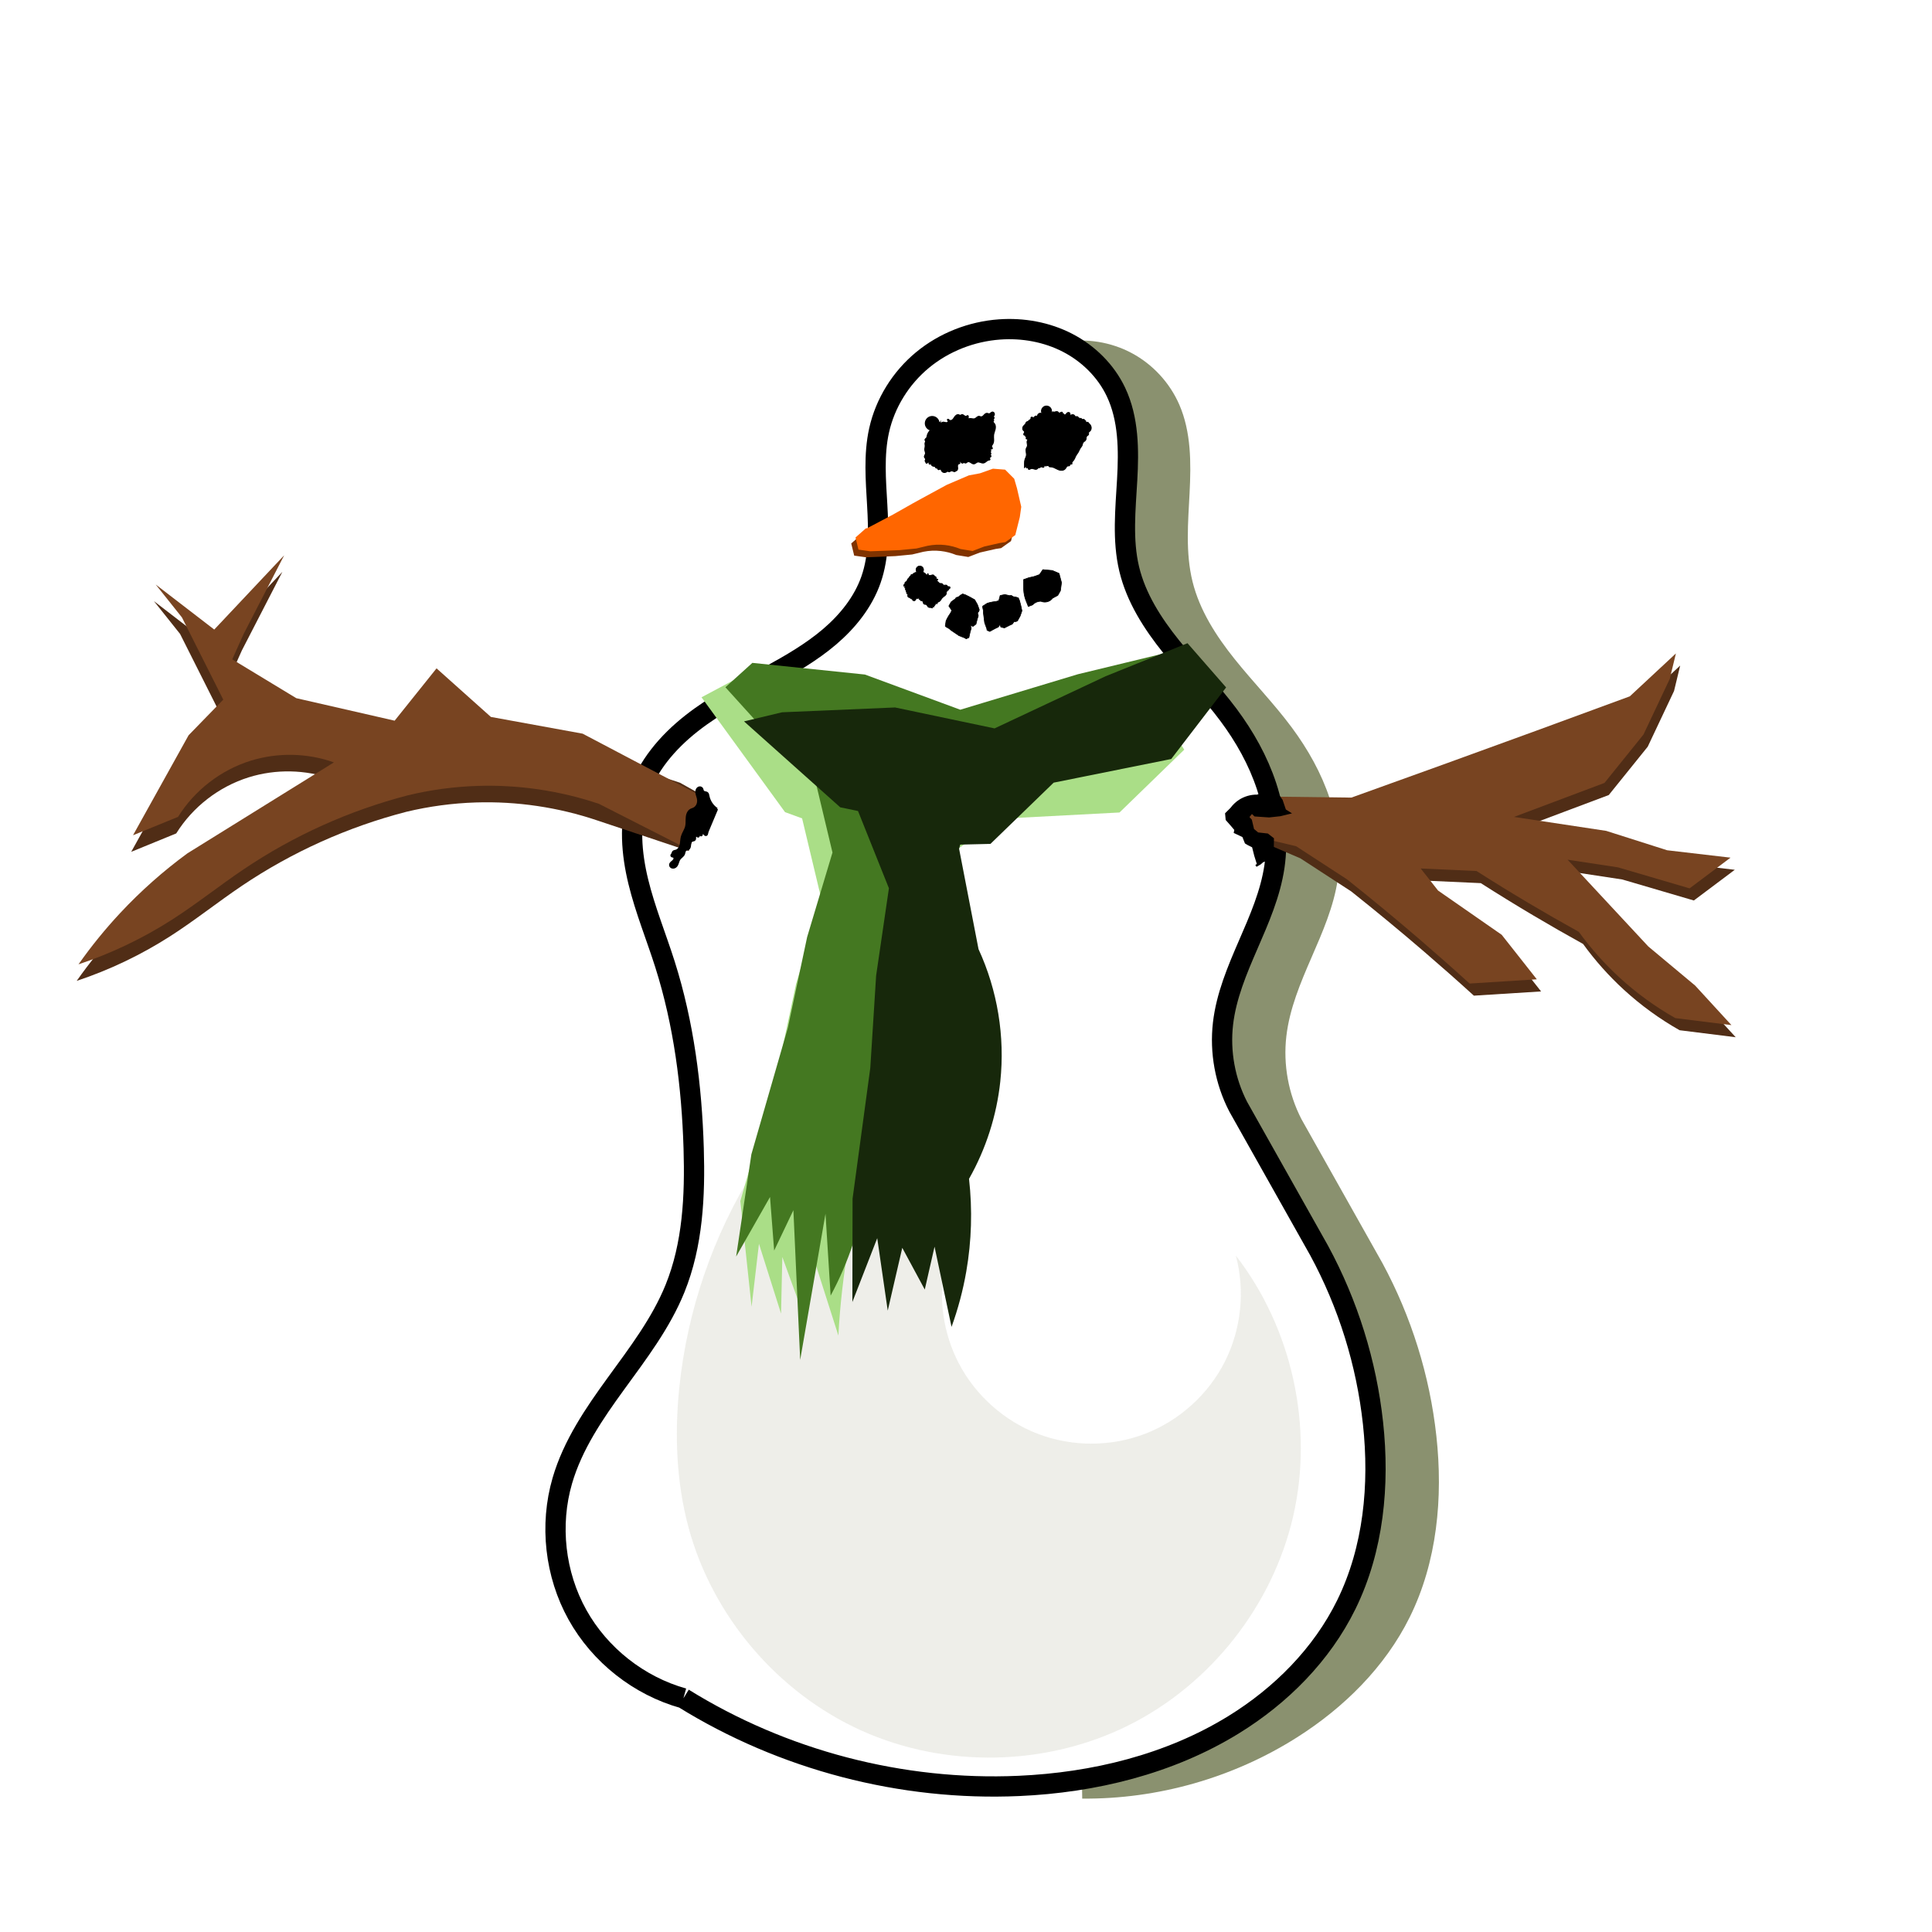 <?xml version="1.0" encoding="UTF-8" standalone="no"?>
<!-- Created with Inkscape (http://www.inkscape.org/) -->
<svg
    xmlns:inkscape="http://www.inkscape.org/namespaces/inkscape"
    xmlns:rdf="http://www.w3.org/1999/02/22-rdf-syntax-ns#"
    xmlns="http://www.w3.org/2000/svg"
    xmlns:sodipodi="http://sodipodi.sourceforge.net/DTD/sodipodi-0.dtd"
    xmlns:cc="http://creativecommons.org/ns#"
    xmlns:xlink="http://www.w3.org/1999/xlink"
    xmlns:dc="http://purl.org/dc/elements/1.1/"
    xmlns:svg="http://www.w3.org/2000/svg"
    xmlns:ns1="http://sozi.baierouge.fr"
    id="svg2"
    sodipodi:docname="xmas girl.svg"
    viewBox="0 0 800 800"
    version="1.1"
    inkscape:output_extension="org.inkscape.output.svg.inkscape"
    inkscape:version="0.47pre1 r21720"
  >
  <defs
      id="defs4"
    >
    <filter
        id="filter5802"
        inkscape:collect="always"
      >
      <feGaussianBlur
          id="feGaussianBlur5804"
          stdDeviation="5.581"
          inkscape:collect="always"
      />
    </filter
    >
  </defs
  >
  <sodipodi:namedview
      id="base"
      bordercolor="#666666"
      inkscape:pageshadow="2"
      inkscape:window-y="25"
      pagecolor="#ffffff"
      inkscape:window-height="723"
      inkscape:window-maximized="1"
      inkscape:zoom="0.45254834"
      inkscape:window-x="0"
      showgrid="false"
      borderopacity="1.0"
      inkscape:current-layer="g5220"
      inkscape:cx="190.13629"
      inkscape:cy="335.22505"
      inkscape:window-width="1280"
      inkscape:pageopacity="0.0"
      inkscape:document-units="px"
  />
  <g
      id="layer1"
      inkscape:label="Layer 1"
      inkscape:groupmode="layer"
      transform="translate(0 -252.36)"
    >
    <g
        id="g5220"
        transform="translate(-14.363 -49.718)"
      >
      <path
          id="path5473-4"
          style="fill:#8a916f"
          d="m454.47 443.74c9.689-1.712 19.939-0.067 28.607 4.591 8.667 4.658 15.695 12.298 19.615 21.323 4.914 11.315 4.885 24.1 4.258 36.42-0.627 12.32-1.748 24.866 1.216 36.841 2.953 11.93 9.798 22.537 17.481 32.129 7.683 9.592 16.31 18.419 23.628 28.293 6.678 9.009 12.253 18.908 15.759 29.56 3.506 10.652 4.899 22.083 3.286 33.18-1.647 11.336-6.331 21.971-10.892 32.479s-9.096 21.232-10.415 32.611c-1.361 11.741 0.853 23.872 6.275 34.375l33.54 59.62c11.945 22.102 19.564 46.531 22.303 71.505 2.795 25.488 0.341 52.098-11.042 75.074-10.232 20.653-27.258 37.46-46.731 49.79-26.385 16.707-57.647 25.608-88.875 25.308l-8.01-603.1"
          sodipodi:nodetypes="czzzzzcczzzcc"
          inkscape:path-effect="#path-effect5475-7"
          inkscape:original-d="m 454.47142,443.74319 c 21.09782,-4.88752 40.80077,4.32838 48.22133,25.91425 7.42056,21.58587 19.89292,44.97794 5.47379,73.2611 -14.41913,28.28316 24.1546,42.99293 41.10987,60.42124 16.95525,17.42833 20.40306,40.07182 19.04477,62.74056 -1.35829,22.66875 -15.9007,48.00227 -21.30728,65.08993 -5.40659,17.08767 10.99323,27.65641 6.27508,34.37491 -49.25279,34.61241 11.69519,23.77635 33.53732,59.61682 9.94376,21.80236 23.62084,45.78518 22.30326,71.5049 -1.31767,25.7197 -0.92689,53.08129 -11.04238,75.07402 -10.11548,21.99282 -19.00787,44.17888 -46.73086,49.79028 -27.72296,5.6114 -65.36809,14.8497 -88.8752,25.3079 -260.90303,-20.1616 -127.63515,-521.40148 -8.0097,-603.09591 z"
      />
      <path
          id="path5473"
          style="stroke:#000000;stroke-width:8.39;fill:#ffffff"
          d="m297.35 1005.3c-18.42-5.135-34.592-17.882-43.887-34.593-9.296-16.711-11.597-37.174-6.245-55.532 4.318-14.812 13.211-27.816 22.28-40.298 9.069-12.482 18.558-24.915 24.358-39.213 7.395-18.231 8.341-38.406 7.744-58.07-0.782-25.775-4.085-51.611-11.878-76.192-3.63-11.449-8.225-22.607-11.061-34.278-2.836-11.671-3.842-24.124-0.253-35.586 3.777-12.064 12.386-22.133 22.325-29.946 9.939-7.813 21.256-13.638 32.342-19.715 8.651-4.743 17.26-9.706 24.77-16.104 7.51-6.399 13.927-14.361 17.18-23.676 3.419-9.792 3.172-20.443 2.58-30.797-0.591-10.355-1.476-20.872 0.77-30.997 2.517-11.348 9.015-21.735 17.973-29.142 8.958-7.408 20.301-11.827 31.895-12.666 9.671-0.7 19.573 1.081 28.188 5.533 8.614 4.452 15.88 11.619 20.033 20.382 5.29 11.162 5.336 24.03 4.636 36.362-0.701 12.332-2.027 24.885 0.838 36.9 2.852 11.96 9.694 22.594 17.396 32.179 7.702 9.584 16.371 18.381 23.714 28.243 6.698 8.996 12.279 18.897 15.781 29.552 3.502 10.655 4.883 22.09 3.264 33.188-1.654 11.335-6.339 21.969-10.898 32.477-4.56 10.508-9.091 21.234-10.409 32.613-1.359 11.741 0.855 23.872 6.275 34.375l33.537 59.617c11.973 22.089 19.595 46.526 22.303 71.505 2.763 25.485 0.252 52.062-11.042 75.074-10.163 20.706-27.088 37.7-46.731 49.79-26.517 16.321-57.769 23.929-88.875 25.308-48.531 2.151-97.623-10.674-138.9-36.289"
          sodipodi:nodetypes="czzcczzzzzzzzzzcczzzcc"
          inkscape:path-effect="#path-effect5475"
          inkscape:original-d="m 297.34849,1005.3131 c -35.61608,-7.53043 -63.89966,-57.39506 -50.13236,-90.1248 13.76729,-32.72974 25.60806,-61.11103 46.63754,-79.51123 21.02946,-18.40021 -10.96654,-53.18254 7.74412,-58.0705 71.67047,-16.26576 13.1487,-55.93062 -11.87781,-76.19228 -25.10186,-20.6752 -27.68571,-47.16314 -11.31415,-69.86385 16.37156,-22.70069 35.00984,-39.2598 54.66604,-49.66131 19.65619,-10.40152 45.73506,-17.0013 41.94941,-39.78051 -3.78565,-22.7792 -9.23046,-42.23439 3.35008,-61.7941 12.58053,-19.55969 28.76993,-36.92119 49.86775,-41.8087 21.09782,-4.88753 40.80078,4.32838 48.22134,25.91425 7.42055,21.58587 19.89291,44.97794 5.47378,73.2611 -14.41912,28.28315 24.15461,42.99293 41.10987,60.42124 16.95527,17.42833 20.40303,40.07182 19.04477,62.74055 -1.35825,22.66876 -15.9007,48.00228 -21.30728,65.08994 -5.40659,17.08767 10.99325,27.65641 6.27507,34.3749 -49.25278,34.61242 11.69518,23.77636 33.53736,59.61683 9.94369,21.80236 23.62082,45.78517 22.30319,71.50487 -1.31763,25.71968 -0.92685,53.08132 -11.04232,75.07408 -10.11546,21.99276 -19.00792,44.17882 -46.73088,49.79022 -27.72296,5.6114 -65.36809,14.8497 -88.8752,25.3079 -28.81902,14.333 -98.45946,-23.4298 -138.90032,-36.2886 z"
      />
      <path
          id="path5505"
          inkscape:path-effect="#path-effect5507"
          inkscape:original-d="m 399.77956,480.15445 c -1.2914,0.52456 -1.1469,1.33497 -1.5082,2.54809 -0.0684,0.22941 -0.0676,0.49222 -0.20498,0.68826 -0.4494,0.64134 -0.69213,-0.32475 -0.6516,0.92991 0.005,0.16919 0.23618,0.27745 0.24163,0.44662 0.008,0.23926 -0.18297,0.4499 -0.20497,0.68827 -0.0348,0.37689 0.0715,0.758 0.0366,1.13489 -0.16054,1.739 -0.45378,-0.63877 -0.16831,1.82317 0.0617,0.53171 0.3021,1.04676 0.27831,1.58152 -0.0213,0.47828 -0.42544,0.89802 -0.40997,1.37653 0.0109,0.33836 0.42461,0.55984 0.48328,0.89325 0.0414,0.23575 -0.21271,0.449 -0.20499,0.68827 0.005,0.16918 0.1611,0.29775 0.24165,0.44662 0.0805,0.14888 0.0794,0.39831 0.24165,0.44662 0.22914,0.0683 0.66409,-0.55153 0.89324,-0.48328 0.22846,0.0681 0.25483,0.82521 0.48329,0.89325 0.16223,0.0483 0.2844,-0.28995 0.44663,-0.24164 0.16221,0.0483 0.10301,0.34948 0.24164,0.44661 2.2827,0.67985 -0.43837,-0.30716 0.92991,0.65161 0.19604,0.13738 0.49223,0.0676 0.68827,0.20498 0.13863,0.0971 0.103,0.3495 0.24164,0.44664 0.19604,0.13736 0.49223,0.0676 0.68827,0.20497 0.13863,0.0971 0.0794,0.39831 0.24164,0.44663 1.42405,0.42411 -0.80014,-1.39258 1.13489,-0.0366 0.13863,0.0971 0.10301,0.34949 0.24164,0.44662 0.30997,0.2172 1.68651,0.62716 2.06481,0.61494 0.16917,-0.005 0.27744,-0.23619 0.44663,-0.24164 0.23925,-0.008 0.449,0.21271 0.68826,0.20498 0.16919,-0.005 0.29775,-0.16109 0.44662,-0.24163 0.37831,-0.0122 0.75801,-0.0714 1.1349,-0.0366 0.23837,0.022 0.44901,0.2127 0.68827,0.20497 0.16918,-0.005 0.29775,-0.16109 0.44662,-0.24164 0.14887,-0.0805 0.34949,-0.10302 0.44663,-0.24165 0.52128,-0.74391 0.29864,-2.00913 0.81992,-2.75306 0.0971,-0.13863 0.39831,-0.0794 0.44662,-0.24164 0.0483,-0.16223 -0.39051,-0.36607 -0.24164,-0.44662 0.42108,-0.22783 0.89803,0.42542 1.37653,0.40995 0.16919,-0.005 0.27745,-0.23618 0.44663,-0.24164 0.23926,-0.008 0.45252,0.24647 0.68828,0.20498 0.33341,-0.0587 0.55488,-0.47235 0.89324,-0.48328 0.95703,-0.0309 1.80192,0.93021 2.75307,0.81992 0.50443,-0.0585 0.85454,-0.57557 1.33987,-0.72493 1.64805,-0.50717 0.72835,0.4309 2.51144,0.3733 0.51423,-0.0166 1.72141,-0.93136 2.23311,-1.20821 0.14888,-0.0805 0.39831,-0.0794 0.44663,-0.24165 0.0483,-0.16223 -0.23619,-0.27744 -0.24164,-0.44662 -0.0763,-2.36157 0.22746,0.49416 0.6516,-0.92991 0.0483,-0.16223 -0.23618,-0.27745 -0.24163,-0.44662 -0.008,-0.23926 0.2127,-0.44902 0.20498,-0.68827 -0.005,-0.16918 -0.23619,-0.27745 -0.24165,-0.44663 -0.008,-0.23926 0.21271,-0.44901 0.20498,-0.68826 -0.005,-0.16919 -0.28995,-0.2844 -0.24165,-0.44663 0.0686,-0.23002 0.82475,-0.25326 0.89326,-0.48328 0.0483,-0.16222 -0.2572,-0.27808 -0.24165,-0.44663 0.044,-0.47673 0.32482,-0.9054 0.40997,-1.37653 0.21709,-1.20116 0.22442,-2.43089 0.33663,-3.64632 0.1392,-1.5077 0.56638,-3.26736 0.29998,-4.78122 -0.0587,-0.33341 -0.47235,-0.55488 -0.48328,-0.89324 -0.008,-0.23927 0.21271,-0.44902 0.20498,-0.68828 -0.005,-0.16918 -0.28995,-0.2844 -0.24164,-0.44662 0.0483,-0.16223 0.39831,-0.0794 0.44662,-0.24164 0.0483,-0.16223 -0.23618,-0.27744 -0.24164,-0.44662 -0.008,-0.23926 0.21271,-0.44901 0.20498,-0.68828 -0.004,-0.11637 -0.62786,-1.31097 -0.72493,-1.33987 -6.2e-4,-1.9e-4 -1.33741,0.72463 -1.33987,0.72493 -0.23576,0.0414 -0.45638,-0.26443 -0.68827,-0.20499 -0.55779,0.143 -2.10066,1.43116 -2.67975,1.44986 -0.23925,0.008 -0.45251,-0.24646 -0.68826,-0.20498 -0.50627,0.0891 -1.24189,0.94899 -1.78651,0.96657 -1.40238,0.0453 -0.0875,-0.53002 -1.13489,0.0366 -0.35972,0.19463 -1.91455,0.72991 -1.54485,1.4132 0.0805,0.14888 0.39831,-0.0794 0.44663,-0.24164 0.0966,-0.32445 -0.47236,-0.55489 -0.4833,-0.89326 -0.0453,-1.40238 0.53004,-0.0875 -0.0366,-1.13488 -0.0805,-0.14888 -0.0794,-0.39831 -0.24164,-0.44663 -0.16222,-0.0483 -0.27745,0.23618 -0.44662,0.24164 -0.68094,0.022 -1.38387,-0.63694 -2.06481,-0.61494 -0.16918,0.005 -0.27745,0.23619 -0.44662,0.24165 -0.23926,0.008 -0.44902,-0.21272 -0.68827,-0.20499 -0.47125,0.0152 -1.36308,0.73749 -1.78649,0.96657 -0.46118,0.24952 -2.00757,1.27539 -2.23313,1.20822 -0.0863,-0.0257 -0.39413,-1.19261 -0.68827,-0.20497 -0.0483,0.16221 0.28995,0.28439 0.24164,0.44661 -0.0542,0.18218 -1.15597,0.62543 -1.33987,0.72494 -1.04742,0.56668 0.2675,-0.009 -1.13489,0.0366 -0.16919,0.005 -0.28441,0.28994 -0.44663,0.24163 -0.16223,-0.0483 -0.1611,-0.29775 -0.24165,-0.44662 -0.14886,0.0805 -0.28439,0.28995 -0.44661,0.24163 -0.16223,-0.0483 -0.11146,-0.5548 -0.24164,-0.44662 -0.70109,0.58257 -1.16657,1.40098 -3.2947,3.51467 z"
          style="stroke:#000000;stroke-width:.46px;fill:#000000"
          d="m399.78 480.15c-0.786 0.631-1.333 1.555-1.508 2.548-0.021 0.119-0.037 0.239-0.066 0.356s-0.071 0.233-0.139 0.332c-0.113 0.163-0.289 0.27-0.434 0.406-0.072 0.068-0.139 0.145-0.181 0.234-0.043 0.09-0.061 0.194-0.036 0.29 0.021 0.083 0.071 0.154 0.12 0.223 0.049 0.069 0.1 0.141 0.121 0.223 0.015 0.059 0.015 0.122 0.005 0.182-0.01 0.06-0.031 0.118-0.055 0.174-0.049 0.112-0.114 0.217-0.154 0.332-0.063 0.18-0.06 0.377-0.037 0.567s0.063 0.377 0.074 0.568c0.017 0.306-0.043 0.61-0.098 0.911s-0.106 0.608-0.07 0.912c0.032 0.268 0.129 0.524 0.205 0.783 0.076 0.259 0.13 0.535 0.073 0.799-0.052 0.239-0.191 0.449-0.299 0.669-0.054 0.11-0.101 0.224-0.125 0.344-0.024 0.12-0.024 0.247 0.014 0.363 0.054 0.164 0.177 0.293 0.286 0.428 0.054 0.067 0.105 0.138 0.142 0.215 0.037 0.078 0.06 0.164 0.055 0.25-0.007 0.121-0.067 0.232-0.12 0.34-0.027 0.054-0.052 0.11-0.069 0.168-0.017 0.058-0.025 0.12-0.016 0.18 0.012 0.084 0.057 0.161 0.105 0.231 0.048 0.07 0.102 0.138 0.137 0.216 0.036 0.08 0.051 0.167 0.081 0.249 0.015 0.041 0.034 0.081 0.06 0.116 0.026 0.035 0.06 0.065 0.1 0.082 0.042 0.018 0.089 0.022 0.134 0.015 0.045-0.007 0.088-0.026 0.126-0.05 0.077-0.049 0.135-0.122 0.19-0.194 0.056-0.072 0.111-0.146 0.185-0.199 0.037-0.026 0.079-0.047 0.123-0.058 0.044-0.011 0.092-0.011 0.135 0.004 0.044 0.014 0.082 0.042 0.112 0.077 0.03 0.035 0.051 0.076 0.066 0.12 0.029 0.087 0.032 0.18 0.038 0.272 0.006 0.092 0.015 0.186 0.056 0.268 0.02 0.041 0.049 0.079 0.085 0.107 0.036 0.028 0.081 0.047 0.127 0.049 0.043 0.002 0.086-0.01 0.125-0.029 0.039-0.019 0.073-0.045 0.107-0.073 0.067-0.055 0.132-0.116 0.215-0.139 0.056-0.015 0.118-0.011 0.171 0.011 0.054 0.023 0.099 0.064 0.127 0.116 0.028 0.051 0.038 0.112 0.027 0.17-0.01 0.058-0.04 0.111-0.084 0.15 0.184 0.347 0.541 0.597 0.93 0.652 0.122 0.017 0.246 0.016 0.367 0.038 0.061 0.011 0.12 0.028 0.176 0.055 0.055 0.027 0.106 0.064 0.145 0.112 0.053 0.067 0.081 0.15 0.111 0.23 0.03 0.08 0.066 0.161 0.131 0.217 0.046 0.04 0.105 0.063 0.164 0.077 0.059 0.013 0.121 0.017 0.182 0.022 0.061 0.004 0.122 0.009 0.181 0.024 0.059 0.015 0.117 0.041 0.161 0.083 0.062 0.059 0.093 0.142 0.121 0.223 0.029 0.081 0.059 0.164 0.12 0.224 0.036 0.034 0.081 0.059 0.129 0.073 0.048 0.014 0.098 0.018 0.148 0.015 0.099-0.007 0.194-0.041 0.287-0.078 0.093-0.036 0.185-0.076 0.283-0.092 0.098-0.016 0.204-0.008 0.288 0.046 0.073 0.046 0.123 0.122 0.157 0.202 0.034 0.079 0.055 0.164 0.085 0.245 0.14 0.39 0.48 0.7 0.878 0.816 0.398 0.115 0.846 0.036 1.187-0.201 0.07-0.049 0.137-0.104 0.209-0.15 0.072-0.046 0.152-0.083 0.238-0.092 0.12-0.011 0.238 0.035 0.348 0.086 0.11 0.051 0.22 0.108 0.341 0.119 0.089 0.008 0.181-0.011 0.26-0.054 0.079-0.043 0.145-0.109 0.187-0.188 0.35-0.172 0.774-0.186 1.135-0.037 0.113 0.046 0.219 0.108 0.332 0.153 0.113 0.045 0.237 0.074 0.357 0.052 0.084-0.015 0.161-0.055 0.233-0.101 0.072-0.046 0.14-0.098 0.213-0.141 0.146-0.086 0.313-0.137 0.447-0.242 0.102-0.079 0.18-0.186 0.233-0.303 0.053-0.117 0.082-0.244 0.095-0.372 0.025-0.256-0.015-0.513-0.043-0.769-0.028-0.256-0.042-0.52 0.033-0.766 0.037-0.123 0.097-0.24 0.182-0.337 0.085-0.097 0.196-0.172 0.32-0.206 0.087-0.024 0.18-0.028 0.266-0.057 0.043-0.015 0.084-0.036 0.117-0.067 0.033-0.031 0.058-0.072 0.063-0.117 0.006-0.043-0.006-0.087-0.026-0.126-0.02-0.039-0.048-0.072-0.077-0.105-0.029-0.032-0.059-0.064-0.085-0.099s-0.047-0.074-0.054-0.117c-0.007-0.037-0.003-0.076 0.01-0.112 0.013-0.036 0.034-0.068 0.062-0.094 0.055-0.052 0.131-0.079 0.207-0.08 0.076-0.001 0.151 0.024 0.216 0.061 0.066 0.038 0.123 0.089 0.174 0.145 0.103 0.111 0.184 0.242 0.295 0.346 0.055 0.052 0.118 0.096 0.189 0.124 0.071 0.028 0.149 0.037 0.223 0.02 0.083-0.02 0.154-0.072 0.223-0.122 0.069-0.05 0.141-0.102 0.224-0.12 0.059-0.013 0.122-0.008 0.181 0.008 0.059 0.015 0.115 0.04 0.169 0.067 0.109 0.054 0.217 0.118 0.338 0.13 0.086 0.009 0.174-0.009 0.254-0.042 0.08-0.033 0.153-0.081 0.222-0.134 0.138-0.105 0.262-0.231 0.418-0.307 0.224-0.11 0.49-0.104 0.729-0.033 0.239 0.071 0.454 0.203 0.662 0.34 0.207 0.138 0.411 0.284 0.637 0.388 0.226 0.105 0.48 0.166 0.725 0.125 0.252-0.043 0.473-0.189 0.681-0.339s0.415-0.31 0.659-0.386c0.205-0.064 0.426-0.065 0.638-0.032s0.418 0.1 0.62 0.17c0.203 0.07 0.405 0.145 0.614 0.194 0.209 0.049 0.427 0.073 0.639 0.041 0.212-0.032 0.412-0.119 0.596-0.23 0.184-0.11 0.352-0.244 0.52-0.377 0.168-0.133 0.337-0.266 0.521-0.376 0.184-0.11 0.385-0.196 0.597-0.226 0.091-0.013 0.184-0.016 0.27-0.048 0.043-0.016 0.084-0.04 0.116-0.072 0.032-0.033 0.055-0.075 0.06-0.121 0.005-0.043-0.006-0.087-0.025-0.126-0.019-0.039-0.046-0.074-0.074-0.107-0.028-0.033-0.058-0.065-0.084-0.099-0.026-0.035-0.048-0.073-0.06-0.115-0.013-0.049-0.011-0.101 0.003-0.15 0.014-0.049 0.04-0.093 0.071-0.133 0.064-0.079 0.15-0.135 0.236-0.189 0.086-0.054 0.174-0.107 0.242-0.182 0.034-0.037 0.063-0.08 0.081-0.127 0.018-0.047 0.026-0.099 0.018-0.149-0.006-0.042-0.023-0.082-0.045-0.119-0.022-0.037-0.048-0.071-0.074-0.105-0.052-0.068-0.107-0.138-0.122-0.223-0.011-0.06-0-0.123 0.02-0.18 0.021-0.058 0.051-0.111 0.082-0.164 0.03-0.053 0.061-0.106 0.082-0.164 0.021-0.058 0.032-0.12 0.021-0.18-0.015-0.084-0.069-0.155-0.122-0.223-0.052-0.068-0.106-0.139-0.12-0.224-0.01-0.06 0.002-0.123 0.025-0.18 0.022-0.057 0.054-0.11 0.085-0.163 0.031-0.053 0.062-0.106 0.082-0.164 0.02-0.058 0.028-0.121 0.014-0.181-0.01-0.042-0.031-0.081-0.056-0.116-0.025-0.035-0.054-0.067-0.082-0.101-0.028-0.033-0.054-0.068-0.074-0.106-0.02-0.038-0.032-0.081-0.03-0.124 0.002-0.046 0.022-0.091 0.051-0.127 0.029-0.036 0.068-0.063 0.11-0.082 0.084-0.038 0.179-0.044 0.272-0.047 0.093-0.003 0.187-0.005 0.274-0.037 0.043-0.016 0.085-0.039 0.118-0.072 0.033-0.032 0.058-0.074 0.068-0.119 0.009-0.043 0.003-0.088-0.011-0.129-0.014-0.041-0.037-0.079-0.064-0.114-0.053-0.07-0.119-0.13-0.167-0.203-0.07-0.106-0.099-0.237-0.093-0.364 0.005-0.127 0.043-0.251 0.097-0.367 0.108-0.231 0.277-0.426 0.406-0.646 0.313-0.533 0.372-1.177 0.359-1.794-0.013-0.618-0.091-1.238-0.022-1.852 0.093-0.825 0.447-1.596 0.638-2.404 0.096-0.404 0.151-0.822 0.11-1.235-0.041-0.413-0.183-0.823-0.448-1.143-0.112-0.136-0.246-0.254-0.348-0.398-0.051-0.072-0.094-0.15-0.12-0.234-0.026-0.084-0.034-0.175-0.015-0.261 0.026-0.121 0.101-0.224 0.158-0.333 0.029-0.055 0.053-0.112 0.064-0.173 0.011-0.061 0.008-0.125-0.017-0.182-0.018-0.041-0.047-0.076-0.077-0.109-0.031-0.032-0.064-0.062-0.094-0.095-0.03-0.033-0.057-0.07-0.072-0.112-0.015-0.042-0.017-0.09 0.002-0.131 0.018-0.04 0.055-0.069 0.095-0.087s0.084-0.027 0.127-0.035c0.043-0.008 0.087-0.016 0.127-0.034 0.04-0.018 0.077-0.046 0.097-0.085 0.02-0.04 0.02-0.088 0.006-0.131-0.014-0.043-0.04-0.081-0.07-0.114-0.06-0.067-0.136-0.122-0.178-0.201-0.03-0.056-0.04-0.12-0.036-0.183 0.004-0.063 0.023-0.124 0.049-0.181 0.051-0.115 0.131-0.215 0.192-0.324 0.077-0.138 0.127-0.293 0.138-0.45 0.011-0.158-0.017-0.319-0.087-0.462-0.069-0.142-0.18-0.265-0.318-0.343-0.138-0.078-0.302-0.111-0.458-0.085-0.128 0.021-0.247 0.08-0.354 0.152-0.107 0.072-0.204 0.159-0.303 0.243-0.099 0.084-0.2 0.166-0.313 0.229-0.113 0.062-0.241 0.104-0.37 0.101-0.12-0.002-0.236-0.043-0.348-0.087-0.112-0.045-0.222-0.094-0.34-0.118-0.13-0.026-0.266-0.018-0.395 0.014-0.129 0.033-0.251 0.089-0.363 0.16-0.224 0.142-0.408 0.338-0.588 0.534s-0.361 0.393-0.582 0.541-0.49 0.24-0.752 0.201c-0.237-0.036-0.45-0.175-0.688-0.205-0.172-0.021-0.348 0.017-0.506 0.087-0.158 0.07-0.301 0.172-0.436 0.281-0.27 0.218-0.521 0.474-0.844 0.598-0.358 0.137-0.756 0.095-1.135 0.037-0.276-0.042-0.552-0.092-0.832-0.09-0.279 0.002-0.565 0.058-0.798 0.212-0.116 0.077-0.218 0.178-0.29 0.297-0.072 0.12-0.113 0.259-0.112 0.398 0.002 0.14 0.047 0.279 0.134 0.389 0.086 0.11 0.214 0.187 0.352 0.207 0.091 0.013 0.186 0.001 0.268-0.041 0.082-0.042 0.149-0.114 0.179-0.201 0.029-0.084 0.022-0.177-0.007-0.261-0.029-0.084-0.079-0.159-0.135-0.227-0.113-0.136-0.256-0.25-0.341-0.406-0.093-0.169-0.108-0.369-0.095-0.561 0.013-0.192 0.051-0.382 0.059-0.574 0.004-0.093-0.001-0.189-0.038-0.274-0.018-0.043-0.045-0.082-0.08-0.113-0.035-0.031-0.078-0.053-0.124-0.059-0.043-0.006-0.087 0.001-0.128 0.016-0.041 0.015-0.078 0.038-0.113 0.064-0.07 0.052-0.131 0.116-0.205 0.161-0.081 0.049-0.177 0.074-0.272 0.077-0.095 0.003-0.19-0.015-0.28-0.047-0.179-0.064-0.335-0.179-0.485-0.296-0.15-0.117-0.3-0.238-0.474-0.315-0.087-0.039-0.18-0.066-0.274-0.074-0.095-0.008-0.192 0.004-0.28 0.04-0.079 0.033-0.148 0.084-0.218 0.131-0.071 0.048-0.145 0.092-0.228 0.111-0.119 0.026-0.244-0.006-0.356-0.053-0.112-0.048-0.218-0.111-0.332-0.152-0.172-0.062-0.361-0.071-0.541-0.038s-0.351 0.107-0.504 0.207c-0.306 0.199-0.538 0.494-0.742 0.798-0.27 0.402-0.51 0.84-0.895 1.133-0.192 0.147-0.42 0.253-0.661 0.276-0.241 0.023-0.494-0.042-0.677-0.201-0.109-0.095-0.192-0.222-0.319-0.292-0.063-0.035-0.137-0.055-0.208-0.042-0.036 0.006-0.07 0.021-0.099 0.043s-0.051 0.052-0.063 0.087c-0.014 0.042-0.011 0.089 0.002 0.131 0.014 0.042 0.038 0.081 0.065 0.115 0.055 0.069 0.126 0.126 0.174 0.201 0.045 0.069 0.068 0.152 0.068 0.235 0.001 0.083-0.021 0.165-0.059 0.238-0.077 0.146-0.218 0.252-0.374 0.306-0.156 0.055-0.325 0.061-0.489 0.044-0.164-0.018-0.325-0.059-0.485-0.098-0.189-0.047-0.38-0.091-0.575-0.097-0.195-0.006-0.395 0.03-0.56 0.134-0.073 0.046-0.137 0.104-0.208 0.153-0.071 0.049-0.152 0.088-0.238 0.089-0.052 0.001-0.104-0.013-0.149-0.04-0.045-0.026-0.082-0.065-0.107-0.111-0.025-0.046-0.037-0.098-0.034-0.15 0.002-0.052 0.019-0.103 0.048-0.146-0.003 0.051-0.019 0.1-0.046 0.143-0.027 0.043-0.065 0.078-0.11 0.102-0.044 0.024-0.095 0.037-0.146 0.036-0.051-0.001-0.101-0.014-0.145-0.04-0.075-0.043-0.129-0.118-0.164-0.198-0.035-0.08-0.055-0.165-0.078-0.249-0.132-0.482-0.395-0.927-0.752-1.275-0.357-0.349-0.809-0.6-1.294-0.72-0.485-0.12-1.001-0.108-1.48 0.033-0.479 0.142-0.919 0.413-1.26 0.777-0.342 0.364-0.584 0.821-0.694 1.308-0.11 0.487-0.089 1.003 0.062 1.479 0.151 0.476 0.431 0.91 0.802 1.245 0.371 0.334 0.832 0.567 1.321 0.668v0"
      />
      <path
          id="path5534"
          inkscape:path-effect="#path-effect5536"
          inkscape:original-d="m 446.26943,473.82299 c -0.77412,0.0472 -1.67749,-0.24667 -2.30899,0.38483 -0.0907,0.0907 0.11474,0.32747 0,0.38484 -0.30357,0.3442 -0.81028,-0.17211 -1.15449,0 -0.16226,0.0811 -0.22257,0.3037 -0.38483,0.38483 -0.30786,0.15393 -0.84664,-0.15394 -1.1545,0 -0.11474,0.0574 0.0574,0.2701 0,0.38483 -0.16225,0.32451 -0.51311,0.51311 -0.76966,0.76966 -0.12828,0.12828 -0.23389,0.28421 -0.38483,0.38483 -0.23866,0.15911 -0.56684,0.18202 -0.76967,0.38484 -0.20282,0.20282 -0.22572,0.53099 -0.38483,0.76966 -0.10063,0.15094 -0.2842,0.23389 -0.38482,0.38483 -0.33165,0.49746 -0.58782,1.70003 -0.38484,2.30899 0.0574,0.1721 0.3037,0.22257 0.38484,0.38483 0.10437,0.20876 -0.10531,1.43403 0,1.53932 0.0907,0.0907 0.29412,-0.0907 0.38482,0 0.0907,0.0907 -0.0574,0.2701 0,0.38484 0.0811,0.16226 0.3037,0.22257 0.38483,0.38483 0.11474,0.22947 -0.1814,0.58825 0,0.76967 0.0907,0.0907 0.29413,-0.0907 0.38484,0 0.18141,0.1814 0,0.5131 0,0.76965 0,0.66913 0.14917,1.71232 0,2.30899 -0.0695,0.27828 -0.31527,0.4914 -0.38484,0.76967 -0.2243,0.89722 0.15494,2.14902 0,3.07866 -0.19629,1.17778 -0.76965,1.78033 -0.76965,3.07864 0,0.51312 0,1.02622 0,1.53933 0,0.12828 0.12827,0.38483 0,0.38483 -0.12829,0 -0.0907,-0.29412 0,-0.38483 0.0907,-0.0907 0.25655,0 0.38482,0 0.12828,0 0.29413,-0.0907 0.38483,0 0.0907,0.0907 -0.0907,0.29413 0,0.38483 0.12801,0.12801 0.64166,-0.12799 0.76967,0 0.0907,0.0907 -0.0907,0.29413 0,0.38484 0.10186,0.10186 0.99603,0 1.15449,0 0.5317,0 2.31733,0.12549 2.69382,0 0.17211,-0.0574 0.22258,-0.30371 0.38483,-0.38484 0.11474,-0.0574 0.26314,0.0405 0.38484,0 0.27212,-0.0907 0.49754,-0.29412 0.76966,-0.38483 0.21765,-0.0725 0.99993,0.15456 1.1545,0 0.0907,-0.0907 -0.0907,-0.29412 0,-0.38483 0.0907,-0.0907 0.25655,0 0.38483,0 0.36482,0 1.21973,-0.1598 1.53932,0 0.16226,0.0811 0.22258,0.3037 0.38484,0.38483 0.11473,0.0574 0.26313,-0.0405 0.38483,0 2.18033,1.09017 -0.57367,-0.14341 1.53932,0.38483 0.27828,0.0695 0.49139,0.31526 0.76967,0.38484 0.15039,0.0376 3.62017,0.11406 3.84831,0 0.46179,-0.2309 0.6927,-0.9236 1.15449,-1.1545 0.11474,-0.0574 0.2701,0.0574 0.38484,0 0.32452,-0.16226 0.44514,-0.6074 0.76966,-0.76966 0.11474,-0.0574 0.29412,0.0907 0.38484,0 0.0907,-0.0907 -0.0405,-0.26314 0,-0.38484 0.0907,-0.27211 0.23724,-0.5237 0.38482,-0.76966 0.23796,-0.3966 0.51311,-0.76966 0.76967,-1.15449 0.25655,-0.51311 0.48503,-1.04124 0.76966,-1.53933 0.22947,-0.40157 0.54019,-0.75292 0.76966,-1.1545 0.28463,-0.49808 0.48505,-1.04123 0.76967,-1.53932 0.22947,-0.40157 0.56282,-0.74082 0.76966,-1.15449 0.18141,-0.36283 0.15982,-0.81698 0.38483,-1.1545 0.30189,-0.45283 0.88448,-0.68196 1.1545,-1.15449 0.2624,-0.45922 0.14829,-1.06627 0.38483,-1.53933 0.16226,-0.32451 0.60741,-0.44515 0.76966,-0.76966 0.11473,-0.22947 -0.0811,-0.52627 0,-0.76966 0.0574,-0.17211 0.3037,-0.22258 0.38483,-0.38484 0.0731,-0.1461 0.009,-3.0433 0,-3.07865 -0.044,-0.176 -0.25655,-0.25656 -0.38483,-0.38483 -0.12828,-0.12828 -0.21273,-0.32747 -0.38483,-0.38483 -0.24339,-0.0812 -0.5402,0.11473 -0.76966,0 -0.11474,-0.0574 0.0574,-0.2701 0,-0.38484 -0.0812,-0.16226 -0.25655,-0.25655 -0.38484,-0.38483 -0.12827,-0.12827 -0.22257,-0.3037 -0.38483,-0.38483 -0.22947,-0.11474 -0.54019,0.11473 -0.76966,0 -0.16226,-0.0811 -0.22257,-0.3037 -0.38483,-0.38483 -0.11473,-0.0574 -0.25655,0 -0.38483,0 -0.25656,-0.12828 -0.531,-0.22572 -0.76967,-0.38483 -0.15094,-0.10063 -0.22257,-0.30371 -0.38483,-0.38483 -0.22947,-0.11474 -0.54019,0.11473 -0.76966,0 -0.16226,-0.0812 -0.21273,-0.32746 -0.38483,-0.38484 -1.75187,0 -0.022,0.18142 -1.15449,-0.38483 -0.22947,-0.11473 -0.58826,0.18141 -0.76967,0 -0.0907,-0.0907 0.0907,-0.29412 0,-0.38482 -0.0832,-0.0832 -1.41786,-0.0608 -1.53933,0 -0.16225,0.0811 -0.22256,0.30369 -0.38483,0.38482 -0.11473,0.0574 -0.25655,0 -0.38483,0 -0.12828,0 -0.29412,0.0907 -0.38483,0 -0.0907,-0.0907 0.0907,-0.29412 0,-0.38482 -0.0907,-0.0907 -0.29413,0.0907 -0.38484,0 -0.0907,-0.0907 0.0907,-0.29414 0,-0.38484 -0.11386,-0.11386 -1.30095,0.11918 -1.53932,0 -0.16226,-0.0812 -0.21273,-0.32747 -0.38484,-0.38483 -0.50808,-0.16937 -1.37607,0 -1.92415,0 -0.12827,0 -0.29412,-0.0907 -0.38483,0 -0.0907,0.0907 0.0907,0.29412 0,0.38483 -0.0907,0.0907 -0.29413,0.0907 -0.38483,0 -0.0907,-0.0907 0.1191,-0.43248 0,-0.38483 -0.69448,0.27779 -1.28278,0.76967 -3.46349,1.15449 z"
          style="stroke:#000000;stroke-width:.348px;fill:#000000"
          d="m446.27 473.82c-0.12-0.227-0.313-0.415-0.543-0.529-0.23-0.114-0.496-0.153-0.75-0.111-0.253 0.042-0.492 0.166-0.673 0.348-0.181 0.182-0.302 0.423-0.343 0.676-0.02 0.127-0.02 0.258 0 0.385-0.147-0.158-0.361-0.252-0.577-0.252-0.216 0-0.43 0.093-0.577 0.252-0.062 0.067-0.113 0.145-0.171 0.216-0.058 0.071-0.128 0.137-0.214 0.169-0.098 0.037-0.208 0.026-0.309-0.004-0.1-0.03-0.195-0.077-0.292-0.114-0.098-0.037-0.203-0.065-0.307-0.052-0.052 0.006-0.103 0.023-0.147 0.052-0.044 0.029-0.08 0.07-0.1 0.118-0.025 0.06-0.024 0.127-0.017 0.192 0.007 0.064 0.02 0.129 0.017 0.193-0.004 0.094-0.042 0.185-0.097 0.261-0.055 0.076-0.127 0.14-0.203 0.195-0.153 0.11-0.328 0.189-0.47 0.314-0.136 0.12-0.237 0.279-0.385 0.385-0.117 0.084-0.257 0.129-0.393 0.178-0.136 0.049-0.273 0.106-0.377 0.207-0.103 0.101-0.163 0.238-0.213 0.373-0.05 0.136-0.093 0.276-0.172 0.397-0.099 0.153-0.248 0.265-0.385 0.385-0.332 0.292-0.612 0.661-0.715 1.091-0.051 0.215-0.056 0.442-0.002 0.656 0.054 0.214 0.168 0.415 0.332 0.562 0.068 0.061 0.145 0.113 0.214 0.172 0.07 0.059 0.134 0.128 0.17 0.213 0.029 0.069 0.038 0.145 0.032 0.219-0.006 0.074-0.027 0.147-0.055 0.216-0.056 0.138-0.141 0.263-0.205 0.397-0.032 0.067-0.06 0.137-0.075 0.21-0.016 0.073-0.019 0.149-0.003 0.222 0.015 0.073 0.051 0.142 0.105 0.194 0.054 0.051 0.127 0.083 0.202 0.082 0.067-0.001 0.131-0.029 0.197-0.042 0.033-0.007 0.067-0.01 0.1-0.004 0.033 0.006 0.065 0.021 0.088 0.046 0.022 0.025 0.033 0.058 0.036 0.091 0.003 0.033-0.003 0.066-0.01 0.099s-0.017 0.064-0.023 0.097c-0.006 0.033-0.009 0.066-0.003 0.099 0.009 0.046 0.035 0.087 0.068 0.12 0.033 0.033 0.072 0.059 0.112 0.083 0.04 0.024 0.08 0.048 0.117 0.076 0.036 0.029 0.069 0.064 0.089 0.106 0.029 0.063 0.026 0.136 0.01 0.203-0.017 0.067-0.047 0.13-0.071 0.194-0.025 0.065-0.044 0.133-0.039 0.202 0.003 0.034 0.012 0.069 0.029 0.099 0.017 0.03 0.042 0.056 0.072 0.072 0.029 0.015 0.062 0.022 0.094 0.022 0.033 0.001 0.065-0.004 0.097-0.01 0.064-0.012 0.13-0.027 0.194-0.012 0.036 0.009 0.07 0.027 0.097 0.052s0.049 0.057 0.064 0.091c0.03 0.068 0.032 0.146 0.018 0.219-0.029 0.146-0.119 0.271-0.179 0.408-0.079 0.178-0.105 0.376-0.102 0.571 0.003 0.195 0.035 0.388 0.07 0.58s0.072 0.384 0.086 0.578c0.014 0.195 0.004 0.393-0.054 0.579-0.086 0.274-0.271 0.506-0.385 0.77-0.205 0.476-0.165 1.02-0.091 1.533 0.074 0.513 0.179 1.035 0.091 1.546-0.091 0.526-0.366 0.999-0.542 1.503-0.176 0.504-0.227 1.042-0.227 1.575v1.539c0 0.035-0.001 0.07-0.008 0.104-0.007 0.034-0.018 0.067-0.03 0.1-0.011 0.033-0.022 0.067-0.02 0.102 0.001 0.017 0.006 0.035 0.016 0.049 0.01 0.015 0.024 0.026 0.041 0.03 0.019 0.005 0.039-0.001 0.055-0.012 0.016-0.011 0.026-0.029 0.032-0.048 0.005-0.019 0.005-0.039 0.001-0.058-0.004-0.019-0.011-0.037-0.02-0.054-0.018-0.034-0.042-0.066-0.058-0.101-0.008-0.018-0.014-0.036-0.017-0.056-0.002-0.019-0-0.039 0.007-0.057 0.007-0.016 0.018-0.03 0.032-0.041s0.03-0.018 0.047-0.023c0.034-0.009 0.07-0.005 0.104 0.004 0.034 0.009 0.066 0.023 0.099 0.035s0.067 0.023 0.102 0.025c0.067 0.004 0.132-0.025 0.197-0.04 0.033-0.008 0.067-0.012 0.1-0.006 0.033 0.005 0.066 0.021 0.087 0.047 0.021 0.026 0.03 0.06 0.03 0.093 0 0.033-0.008 0.066-0.016 0.098-0.009 0.032-0.019 0.064-0.023 0.097-0.005 0.033-0.003 0.067 0.01 0.098 0.014 0.033 0.041 0.059 0.073 0.075 0.032 0.016 0.069 0.022 0.104 0.02 0.071-0.004 0.138-0.037 0.201-0.071 0.063-0.034 0.126-0.071 0.196-0.084 0.035-0.006 0.072-0.007 0.106 0.003 0.035 0.009 0.067 0.029 0.089 0.057 0.02 0.026 0.031 0.059 0.035 0.091 0.004 0.033 0.001 0.066-0.005 0.099-0.011 0.065-0.033 0.129-0.03 0.195 0.003 0.057 0.024 0.113 0.059 0.159 0.035 0.046 0.081 0.082 0.133 0.106 0.104 0.048 0.226 0.048 0.337 0.021 0.223-0.055 0.408-0.209 0.625-0.286 0.221-0.078 0.465-0.07 0.695-0.025 0.23 0.045 0.452 0.126 0.677 0.192 0.225 0.067 0.458 0.119 0.692 0.106 0.117-0.007 0.234-0.03 0.342-0.075s0.208-0.112 0.287-0.199c0.062-0.069 0.109-0.149 0.167-0.221 0.058-0.072 0.129-0.138 0.218-0.164 0.062-0.018 0.128-0.015 0.192-0.009 0.064 0.006 0.129 0.015 0.193 0.009 0.072-0.007 0.142-0.034 0.205-0.069 0.064-0.035 0.122-0.079 0.18-0.122 0.058-0.043 0.117-0.087 0.18-0.123 0.063-0.036 0.132-0.063 0.204-0.071 0.109-0.013 0.219 0.019 0.319 0.062 0.101 0.043 0.197 0.098 0.3 0.135 0.103 0.038 0.217 0.058 0.323 0.029 0.053-0.015 0.103-0.042 0.141-0.081 0.038-0.039 0.065-0.09 0.071-0.145 0.007-0.066-0.014-0.13-0.027-0.195-0.006-0.032-0.01-0.066-0.007-0.098 0.003-0.033 0.014-0.066 0.034-0.091 0.021-0.027 0.052-0.045 0.086-0.054s0.068-0.009 0.102-0.004c0.068 0.01 0.131 0.039 0.197 0.059 0.127 0.037 0.262 0.034 0.392 0.015 0.13-0.019 0.258-0.056 0.386-0.086 0.128-0.03 0.259-0.054 0.391-0.05 0.132 0.005 0.265 0.041 0.37 0.12 0.072 0.055 0.128 0.129 0.186 0.2 0.058 0.071 0.119 0.141 0.199 0.185 0.059 0.033 0.125 0.05 0.192 0.05 0.067 0 0.134-0.017 0.192-0.05 0.53 0.042 1.052 0.173 1.539 0.385 0.263 0.114 0.515 0.252 0.77 0.385 0.619 0.323 1.267 0.626 1.962 0.691 0.347 0.033 0.703 0.005 1.034-0.108 0.331-0.112 0.635-0.31 0.852-0.584 0.177-0.223 0.292-0.488 0.459-0.718 0.084-0.115 0.181-0.221 0.298-0.302 0.117-0.08 0.256-0.133 0.398-0.135 0.065-0.001 0.129 0.008 0.193 0.013 0.064 0.005 0.13 0.005 0.192-0.013 0.091-0.027 0.166-0.094 0.222-0.17 0.056-0.076 0.097-0.163 0.14-0.247 0.043-0.085 0.09-0.169 0.157-0.236 0.033-0.034 0.072-0.063 0.114-0.084s0.09-0.033 0.137-0.033c0.066 0 0.13 0.024 0.196 0.035 0.033 0.006 0.066 0.009 0.099 0.004s0.065-0.017 0.09-0.04c0.025-0.023 0.041-0.054 0.049-0.087 0.007-0.033 0.006-0.068 0.001-0.101-0.011-0.067-0.038-0.13-0.05-0.197-0.013-0.073-0.008-0.149 0.011-0.222 0.019-0.072 0.051-0.14 0.09-0.204 0.078-0.127 0.184-0.234 0.284-0.344 0.311-0.344 0.571-0.735 0.77-1.155 0.195-0.541 0.454-1.059 0.77-1.539 0.254-0.387 0.544-0.75 0.77-1.155 0.28-0.501 0.455-1.059 0.77-1.539 0.254-0.388 0.597-0.724 0.77-1.155 0.076-0.189 0.116-0.39 0.165-0.588 0.049-0.198 0.109-0.396 0.22-0.567 0.149-0.231 0.377-0.395 0.596-0.561 0.218-0.166 0.439-0.347 0.559-0.593 0.117-0.241 0.127-0.517 0.149-0.784 0.011-0.133 0.026-0.267 0.061-0.396 0.035-0.129 0.09-0.255 0.175-0.358 0.117-0.143 0.282-0.237 0.432-0.345 0.075-0.054 0.147-0.113 0.208-0.183 0.06-0.07 0.109-0.152 0.13-0.242 0.03-0.126 0.006-0.258-0.013-0.386-0.019-0.128-0.034-0.263 0.013-0.384 0.034-0.086 0.096-0.157 0.166-0.217 0.07-0.06 0.147-0.111 0.219-0.167 0.23-0.178 0.413-0.415 0.533-0.68 0.12-0.265 0.177-0.558 0.17-0.849-0.013-0.582-0.284-1.145-0.703-1.55-0.131-0.126-0.276-0.239-0.385-0.385-0.056-0.075-0.101-0.157-0.159-0.229-0.029-0.036-0.062-0.07-0.1-0.097-0.038-0.027-0.08-0.049-0.126-0.058-0.068-0.014-0.138-0.003-0.204 0.017-0.066 0.02-0.129 0.048-0.195 0.069-0.066 0.021-0.136 0.035-0.204 0.024-0.034-0.005-0.068-0.017-0.097-0.035-0.029-0.018-0.054-0.044-0.07-0.075-0.015-0.029-0.021-0.062-0.022-0.094-0.001-0.033 0.003-0.065 0.008-0.097 0.01-0.064 0.026-0.13 0.014-0.194-0.008-0.046-0.029-0.089-0.058-0.126-0.028-0.037-0.063-0.068-0.1-0.097-0.074-0.056-0.158-0.1-0.227-0.163-0.068-0.061-0.119-0.139-0.176-0.21-0.057-0.072-0.123-0.14-0.208-0.174-0.06-0.024-0.127-0.03-0.192-0.026-0.065 0.004-0.129 0.018-0.193 0.032-0.064 0.013-0.128 0.026-0.193 0.029-0.065 0.002-0.132-0.006-0.191-0.035-0.083-0.04-0.143-0.113-0.198-0.186-0.055-0.073-0.11-0.149-0.187-0.199-0.057-0.037-0.125-0.056-0.192-0.056-0.068 0-0.135 0.02-0.192 0.056-0.294-0.021-0.577-0.163-0.77-0.385-0.06-0.069-0.112-0.146-0.171-0.215-0.06-0.07-0.129-0.134-0.214-0.169-0.119-0.05-0.255-0.038-0.383-0.019s-0.259 0.045-0.386 0.019c-0.094-0.019-0.183-0.066-0.251-0.134-0.068-0.068-0.115-0.156-0.134-0.251-0.123-0.18-0.306-0.318-0.512-0.387s-0.436-0.068-0.642 0.002c-0.135 0.046-0.26 0.121-0.4 0.146-0.07 0.013-0.144 0.012-0.211-0.011s-0.128-0.07-0.158-0.135c-0.028-0.059-0.029-0.127-0.023-0.191 0.007-0.065 0.021-0.129 0.023-0.194 0.002-0.087-0.019-0.174-0.058-0.251-0.04-0.077-0.097-0.145-0.166-0.197-0.138-0.105-0.319-0.148-0.492-0.131-0.173 0.017-0.338 0.09-0.476 0.194-0.139 0.104-0.252 0.239-0.347 0.385-0.051 0.078-0.096 0.161-0.156 0.232-0.06 0.071-0.137 0.132-0.228 0.153-0.063 0.014-0.128 0.008-0.192 0.002-0.064-0.007-0.129-0.014-0.193-0.002-0.068 0.013-0.131 0.048-0.199 0.061-0.034 0.007-0.07 0.008-0.103-0.001-0.034-0.009-0.065-0.03-0.082-0.06-0.017-0.029-0.019-0.065-0.014-0.098 0.005-0.033 0.017-0.065 0.027-0.097 0.011-0.032 0.02-0.065 0.021-0.098 0-0.017-0.002-0.034-0.008-0.05-0.005-0.016-0.014-0.031-0.026-0.043-0.012-0.012-0.027-0.02-0.043-0.025-0.016-0.005-0.033-0.007-0.05-0.007-0.034 0.001-0.066 0.011-0.098 0.022s-0.064 0.023-0.097 0.027c-0.033 0.004-0.069 0.001-0.097-0.017-0.029-0.018-0.048-0.05-0.056-0.084-0.008-0.034-0.005-0.069 0.003-0.102 0.015-0.067 0.048-0.13 0.053-0.199 0.006-0.075-0.024-0.151-0.075-0.207-0.051-0.056-0.121-0.092-0.194-0.107-0.074-0.016-0.151-0.011-0.224 0.006-0.073 0.017-0.143 0.046-0.211 0.08-0.134 0.068-0.258 0.157-0.398 0.214-0.07 0.029-0.143 0.049-0.218 0.054-0.075 0.005-0.152-0.007-0.22-0.04-0.082-0.04-0.147-0.108-0.204-0.179-0.058-0.071-0.111-0.146-0.181-0.206-0.125-0.108-0.294-0.157-0.46-0.163-0.166-0.006-0.33 0.029-0.49 0.07-0.16 0.042-0.319 0.092-0.483 0.118-0.164 0.026-0.335 0.028-0.492-0.025-0.066-0.022-0.129-0.054-0.198-0.064-0.034-0.005-0.07-0.004-0.103 0.006-0.033 0.01-0.064 0.03-0.084 0.058-0.019 0.027-0.027 0.06-0.028 0.093-0.001 0.033 0.005 0.066 0.012 0.098s0.016 0.064 0.02 0.096c0.004 0.033 0.005 0.066-0.004 0.098-0.011 0.04-0.037 0.075-0.072 0.098-0.034 0.023-0.076 0.035-0.117 0.033-0.041-0.001-0.082-0.015-0.116-0.039-0.034-0.023-0.062-0.056-0.08-0.093-0.029-0.058-0.036-0.126-0.032-0.191 0.005-0.065 0.02-0.129 0.032-0.194 0.067-0.355 0.039-0.728-0.08-1.069-0.119-0.341-0.328-0.651-0.6-0.889s-0.608-0.403-0.962-0.474c-0.354-0.071-0.727-0.048-1.07 0.067-0.343 0.114-0.655 0.32-0.896 0.589-0.241 0.269-0.41 0.603-0.486 0.956-0.075 0.354-0.057 0.727 0.053 1.071 0.11 0.344 0.311 0.659 0.578 0.903"
      />
      <g
          id="g5572"
          transform="matrix(.174 .22 -.14 .273 445.31 368.29)"
        >
        <path
            id="path5538-9"
            inkscape:path-effect="#path-effect5540-7"
            inkscape:original-d="m 20.353406,551.31075 c 6.789954,-15.52616 17.16843,-28.97317 27.141451,-42.49008 6.288064,-11.34989 14.811611,-21.2772 20.187976,-33.17237 2.195111,-3.56397 9.149294,-16.95733 6.503002,-10.51001 10.25117,-15.13953 16.72192,-32.67374 29.031635,-46.41007 7.36145,-11.99722 15.75868,-23.71477 24.82251,-34.29152 6.96042,-5.10121 9.53446,-8.70897 14.47721,-14.81587 3.44623,-7.5575 10.89794,-13.60856 15.39058,-19.39358 4.26091,-4.00419 12.5216,-8.41746 18.2301,-13.25825 0.35502,-5.25208 13.80693,-3.86581 19.88738,-2.20971 6.81455,0.65084 6.95303,3.53971 11.04854,5.52427 4.23737,4.32802 12.82295,9.87641 19.90237,12.11722 2.23047,2.88448 3.01009,10.27995 5.50928,11.08473 2.11871,7.77563 6.00879,14.36074 6.80192,21.86505 2.18859,9.00332 -4.19062,12.74235 -9.09978,18.016 -2.25717,1.15566 -11.53791,8.63698 -7.20096,7.0611 -9.41314,6.908 -13.39997,12.90204 -20.11884,21.64468 -3.05868,7.35561 -10.84669,12.6884 -13.47166,17.59181 -6.7137,5.32998 -16.39974,9.79146 -18.78252,12.15339 -9.60074,3.78684 -17.31244,8.57164 -25.38284,14.3953 -9.13199,6.19541 -16.74969,13.31138 -24.6384,21.02912 -6.78222,5.51993 -7.13343,13.70458 -14.06032,15.39888 -6.633115,8.25602 -16.185515,13.47127 -22.836865,20.86231 -4.877826,6.18308 -14.236175,10.59474 -20.25245,17.25517 -6.84425,6.42407 -14.685063,12.25685 -21.54466,18.23009 -6.936525,3.29618 -12.831843,9.89497 -18.230096,12.1534 -6.33187,4.87099 -18.8605742,-1.91654 -13.258253,-7.73398 -0.7055062,-7.63231 -1.7404962,-15.77251 8.153317,-20.37376 l 1.790373,-1.72332 0,0 z"
            style="fill:#803300"
            d="m20.353 551.31 27.141-42.49 20.188-33.172 6.503-10.51 29.032-46.41 24.823-34.292 14.477-14.816 15.391-19.394 18.23-13.258 19.887-2.21 11.049 5.524 19.902 12.117 5.509 11.085 6.802 21.865-9.1 18.016-7.201 7.061-20.119 21.645-13.472 17.592-18.783 12.153c-8.871 4.021-17.378 8.846-25.383 14.395-8.888 6.162-17.156 13.219-24.638 21.029l-14.06 15.399-22.837 20.862-20.252 17.255-21.545 18.23-18.23 12.153-13.258-7.734 8.153-20.374 1.79-1.723"
        />
        <path
            id="path5538"
            inkscape:path-effect="#path-effect5540"
            inkscape:original-d="m 22.097088,540.81462 c 6.789954,-15.52616 17.16843,-28.97317 27.141451,-42.49008 6.288064,-11.34989 14.811611,-21.2772 20.187976,-33.17237 2.195111,-3.56397 9.149294,-16.95733 6.503002,-10.51001 10.251168,-15.13953 16.721919,-32.67374 29.031643,-46.41007 7.36144,-11.99722 15.75867,-23.71477 24.8225,-34.29152 6.96042,-5.10121 9.53446,-8.70897 14.47721,-14.81587 3.44623,-7.5575 10.89794,-13.60856 15.39058,-19.39358 4.26091,-4.00419 12.5216,-8.41746 18.2301,-13.25825 0.35502,-5.25208 13.80693,-3.86581 19.88738,-2.20971 6.81455,0.65084 6.95303,3.53971 11.04854,5.52427 4.23737,4.32802 12.82295,9.87641 19.90237,12.11722 2.23047,2.88448 3.01009,10.27995 5.50928,11.08473 2.11871,7.77563 6.00879,14.36074 6.80192,21.86505 2.18859,9.00332 -4.19062,12.74235 -9.09978,18.016 -2.25717,1.15566 -11.53791,8.63698 -7.20096,7.0611 -9.41314,6.908 -13.39997,12.90204 -20.11884,21.64468 -3.05868,7.35561 -10.84669,12.6884 -13.47166,17.59181 -6.7137,5.32998 -16.39974,9.79146 -18.78252,12.15339 -9.60074,3.78684 -17.31244,8.57164 -25.38284,14.3953 -9.13199,6.19541 -16.74969,13.31138 -24.6384,21.02912 -6.78222,5.51993 -7.13343,13.70458 -14.06031,15.39888 -6.63312,8.25602 -16.185517,13.47127 -22.836871,20.86231 -4.877828,6.18308 -14.236177,10.59474 -20.252452,17.25517 -6.84425,6.42407 -14.685063,12.25685 -21.54466,18.23009 -6.936525,3.29618 -12.831843,9.89497 -18.230096,12.1534 -6.33187,4.87099 -18.8605741,-1.91654 -13.258253,-7.73398 -0.705506,-7.63231 -1.740496,-15.77251 8.153317,-20.37376 l 1.790373,-1.72332 0,0 z"
            style="fill:#ff6600"
            d="m22.097 540.81 27.141-42.49 20.188-33.172 6.503-10.51 29.032-46.41 24.822-34.292 14.477-14.816 15.391-19.394 18.23-13.258 19.887-2.21 11.049 5.524 19.902 12.117 5.509 11.085 6.802 21.865-9.1 18.016-7.201 7.061-20.119 21.645-13.472 17.592-18.783 12.153c-8.871 4.021-17.378 8.846-25.383 14.395-8.888 6.162-17.156 13.219-24.638 21.029l-14.06 15.399-22.837 20.862-20.252 17.255-21.545 18.23-18.23 12.153-13.258-7.734 8.153-20.374 1.79-1.723"
        />
      </g
      >
      <path
          id="path5790"
          style="opacity:.776;filter:url(#filter5802);fill:#e2e3db"
          d="m539.96 830.09c4.297 16.076 2.448 33.714-5.089 48.55-7.537 14.835-20.693 26.729-36.21 32.738-15.517 6.009-33.253 6.076-48.815 0.185-15.563-5.891-28.808-17.684-36.458-32.462-7.003-13.527-9.293-29.437-6.39-44.39l-12.138-38.614-18.655-31.303-26.239-6.044-30.032 32.339c-18.646 29.815-30.38 63.923-34.024 98.9-2.239 21.488-1.428 43.454 4.204 64.311 10.933 40.484 40.733 75.446 78.974 92.654s84.172 16.323 121.72-2.345c37.55-18.668 65.981-54.752 75.347-95.627 9.365-40.875-0.519-85.738-26.196-118.89"
          sodipodi:nodetypes="ccccccccza"
          inkscape:path-effect="#path-effect5792"
          transform="matrix(.907 0 0 .907 36.36 69.109)"
          inkscape:original-d="m 539.95732,830.09276 c -18.25829,-41.39574 -128.19858,75.21694 -126.57271,49.0112 0.97088,-15.12903 -3.80682,-29.70665 -6.39043,-44.39042 -1.15526,-13.45312 -1.60149,-28.66011 -12.13775,-38.61368 -7.9994,-9.2823 -13.96988,-20.05885 -18.65503,-31.30301 -4.98432,-9.94062 -17.44113,-12.35768 -26.2393,-6.04389 -13.89418,6.25441 -24.40397,18.31282 -30.03158,32.3393 -15.15129,31.44553 -27.44973,64.55989 -34.02354,98.89952 -4.32196,29.77885 -15.68215,38.14011 4.20416,64.31101 19.88631,26.17093 287.37938,-39.11363 249.84618,-124.21003 z"
      />
      <g
          id="g5635"
          transform="matrix(.849 0 0 .849 257.71 168.28)"
        >
        <path
            id="path5576-67"
            style="fill:#aade87"
            d="m96.252 553.69-40.736-56.01 16.071-8.562 58.214 20.285 46.526 17.16 57.352-17.304 41.792-10.116 15.492 24.082-31.571 30.641-58.402 3.07-34.845 25.066-14.651-1.795-0.828 1.936 2.255 49.811c6.239 21.179 6.626 44.051 1.107 65.43-4.182 16.197-11.715 31.52-21.987 44.723-3.544 14.657-6.184 29.532-7.899 44.514-0.85 7.428-1.474 14.882-1.869 22.349l-11.686-36.571-7.755 19.986-7.899-21.727-0.625 27.603-10.772-34.035-3.599 30.712-5.494-51.538 17.815-61.785 9.38-44.173 12.365-41.227-9.427-39.473-8.323-3.05"
            sodipodi:nodetypes="cccccccccccccccccccccccccccccc"
            inkscape:path-effect="#path-effect5578-6"
            inkscape:original-d="M 96.252075,553.68557 C 78.26798,559.422 56.045447,511.58543 55.516057,497.67575 c -7.067415,-8.19942 -0.361378,-10.42132 16.070876,-8.56212 18.844756,-3.90413 39.613637,22.21269 58.214257,20.28503 19.2154,-4.14672 30.00469,15.1194 46.52629,17.1599 20.09406,-2.40966 36.91709,-16.08785 57.3518,-17.30369 14.02753,-3.03652 26.81461,-13.52842 41.79215,-10.11615 15.38272,-2.62127 24.69695,11.20287 15.49223,24.08192 -3.7545,15.33703 -15.8385,27.79002 -31.57084,30.64057 -19.18555,5.13176 -39.98726,-5.76416 -58.40191,3.06984 -1.42057,17.57108 -21.24769,19.34877 -34.84516,25.06604 -5.19245,5.33083 -20.52581,12.55324 -14.65095,-1.79496 1.70908,1.71446 0.0323,9.52268 -0.8275,1.93563 9.38501,10.65017 -2.0498,32.32021 2.25542,49.81113 9.7482,20.41239 9.8596,44.64236 1.10651,65.42953 -6.75213,15.15002 -13.22094,30.75798 -21.98656,44.72312 -11.69502,12.80534 -3.48916,29.60052 -7.89908,44.51395 -2.4077,7.18942 5.26033,22.73604 -1.86902,22.34857 -3.62178,-12.9684 -11.34767,-23.27117 -11.68628,-36.57085 1.87329,-13.68633 -4.88326,14.71742 -7.75533,19.98613 -9.987703,11.40784 -2.36755,-25.33413 -7.899335,-21.72729 -0.968552,9.12109 3.356552,27.22641 -0.624981,27.60262 -2.888581,-11.21554 -8.550932,-25.91938 -10.772361,-34.03476 -6.063733,9.39742 5.694202,25.44033 -3.599465,30.71182 -1.777801,-16.6913 -6.46613,-34.76943 -5.494416,-51.53797 3.980325,-21.21996 16.701363,-39.91268 17.814628,-61.78463 4.317265,-14.5243 7.275495,-29.16894 9.37966,-44.17321 9.03904,-12.26298 3.21114,-29.22445 12.36453,-41.22718 2.47897,-13.06516 -0.39411,-29.94325 -9.42652,-39.47274 -2.58203,-1.474 -5.452155,-2.34134 -8.322625,-3.05043 z"
        />
        <path
            id="path5576"
            style="fill:#447821"
            d="m101.65 530.87-34.481-38.078 13.152-11.898 54.878 5.689 46.526 17.16 57.352-17.304 41.792-10.116 15.492 24.082-31.571 30.641-58.402 3.07-34.845 25.066-14.651-1.795-0.828 1.936 2.255 49.811c6.239 21.179 6.626 44.051 1.107 65.43-4.182 16.197-11.715 31.52-21.987 44.723-0.501 15.113-3.169 30.152-7.899 44.514-2.919 8.863-6.619 17.469-11.044 25.685l-2.512-39.907-12.343 71.28-3.312-73.021-9.382 19.679-2.015-26.111-16.527 29.044 7.433-49.87 17.815-61.785 9.38-44.173 12.365-41.227-9.427-39.473-8.323-3.05"
            sodipodi:nodetypes="cccccccccccccccccccccccccccccc"
            inkscape:path-effect="#path-effect5578"
            inkscape:original-d="m 101.6466,530.87093 c -17.984096,5.73643 -33.951305,-24.16821 -34.480695,-38.07789 -7.067415,-8.19942 -3.280528,-13.75749 13.151725,-11.89829 18.844757,-3.90413 36.27746,7.61693 54.87808,5.68927 19.2154,-4.14672 30.0047,15.1194 46.52629,17.1599 20.09406,-2.40966 36.91709,-16.08785 57.3518,-17.30369 14.02753,-3.03652 26.81461,-13.52842 41.79215,-10.11615 15.38272,-2.62127 24.69695,11.20287 15.49223,24.08192 -3.7545,15.33703 -15.8385,27.79002 -31.57084,30.64057 -19.18555,5.13176 -39.98726,-5.76416 -58.40191,3.06984 -1.42057,17.57108 -21.24769,19.34877 -34.84515,25.06604 -5.19245,5.33083 -20.52582,12.55324 -14.65096,-1.79496 1.70909,1.71446 0.0323,9.52268 -0.8275,1.93563 9.38502,10.65017 -2.0498,32.32021 2.25543,49.81113 9.7482,20.41239 9.8596,44.64236 1.10651,65.42953 -6.75214,15.15002 -13.22095,30.75798 -21.98657,44.72312 -11.69502,12.80534 -3.48916,29.60052 -7.89908,44.51395 -2.4077,7.18942 -3.91415,26.07221 -11.0435,25.68474 -3.62178,-12.9684 -2.17319,-26.60734 -2.5118,-39.90702 1.87329,-13.68633 -9.4705,66.01108 -12.34257,71.27979 -9.987696,11.40784 2.21969,-76.62779 -3.31209,-73.02095 -0.968552,9.12109 -5.400901,19.303 -9.382434,19.67921 -2.888582,-11.21554 0.206521,-17.99597 -2.014908,-26.11135 -6.063734,9.39742 -7.233468,23.77224 -16.527135,29.04373 -1.777801,-16.6913 6.461539,-33.10134 7.433253,-49.86988 3.980325,-21.21996 16.701364,-39.91268 17.814629,-61.78463 4.317265,-14.5243 7.275495,-29.16894 9.379655,-44.17321 9.03904,-12.26298 3.21114,-29.22445 12.36453,-41.22718 2.47897,-13.06516 -0.39411,-29.94325 -9.42652,-39.47274 -2.58203,-1.474 -5.45215,-2.34134 -8.32262,-3.05043 z"
        />
        <path
            id="path5576-6"
            style="fill:#17280b"
            d="m123.17 551.34-46.922-41.909 18.55-4.433 55.122-2.355 48.528 10.209 54.224-25.463 39.876-16.088 18.831 21.572-26.778 34.907-57.334 11.533-30.828 29.868-14.756 0.355-0.537 2.035 9.478 48.953c9.254 20.046 12.964 42.619 10.613 64.573-1.781 16.633-7.005 32.889-15.247 47.446 1.703 15.025 1.251 30.292-1.339 45.19-1.598 9.194-4.007 18.246-7.189 27.018l-8.291-39.117-4.765 20.902-10.976-20.347-7.087 30.628-5.124-35.333-12.126 31.139 0.099-50.421 8.637-63.719 2.854-45.068 6.236-42.587-15.069-37.682-8.678-1.807h-0"
            sodipodi:nodetypes="ccccccccccccccccccccccccccccccc"
            inkscape:path-effect="#path-effect5578-9"
            inkscape:original-d="m 123.16846,551.33879 c -16.95827,8.29164 -44.374857,-28.22412 -46.922122,-41.90882 -8.185035,-7.08406 2.021863,-3.88182 18.549785,-4.43288 18.076327,-6.60403 36.999607,2.25845 55.121927,-2.35463 18.40774,-6.89796 31.88499,10.59364 48.52767,10.20895 19.52976,-5.3072 34.18399,-21.28721 54.22444,-25.46285 13.43657,-5.04487 24.56132,-17.28535 39.87592,-16.08823 14.83775,-4.83119 26.06396,7.49091 18.83074,21.572 -1.48341,15.72006 -11.62727,29.7985 -26.77756,34.90738 -18.23491,7.86818 -40.40042,0.11429 -57.33405,11.53318 1.15069,17.59082 -18.20689,22.23394 -30.828,29.86848 -4.36171,6.02949 -18.48127,15.40569 -14.75621,0.35548 1.94031,1.44759 1.41727,9.41668 -0.53711,2.03542 10.8345,9.17159 2.67378,32.27458 9.47769,48.95313 12.61398,18.77713 16.24905,42.73313 10.61308,64.57252 -4.47636,15.97112 -8.60579,32.35409 -15.24658,47.44584 -9.70776,14.37045 0.85408,29.79322 -1.3394,45.18953 -1.3362,7.4632 -0.0797,26.36426 -7.18953,27.01805 -5.46983,-12.30356 -6.02077,-26.00814 -8.29055,-39.11708 -0.13765,-13.81325 -2.6903,15.27125 -4.76535,20.90172 -8.2219,12.73944 -6.02784,-24.72021 -10.97607,-20.347 0.36863,9.16496 -3.20295,29.67614 -7.08741,30.62757 -4.48942,-10.67602 -1.74602,-27.62737 -5.12441,-35.33326 -4.63213,10.17957 -3.69825,24.57164 -12.12618,31.13904 -4.18705,-16.25511 1.57739,-33.68919 0.0994,-50.42071 0.85102,-21.57326 10.71741,-41.91771 8.63701,-63.71894 2.15842,-14.99785 2.95476,-29.91704 2.85379,-45.0678 7.15893,-13.44748 -1.07444,-29.3807 6.23549,-42.58733 0.55194,-13.2868 -4.74591,-29.56738 -15.06853,-37.68151 -2.76899,-1.0827 -5.73476,-1.52328 -8.67785,-1.80725 l -3e-5,0 z"
        />
      </g
      >
      <path
          id="path5505-0"
          inkscape:path-effect="#path-effect5507-1"
          inkscape:original-d="m 394.0399,539.01914 c -0.73732,-0.2347 -0.95275,0.19881 -1.52458,0.63284 -0.10815,0.0821 -0.19794,0.20549 -0.32443,0.24626 -0.41386,0.13331 -0.18747,-0.40971 -0.60007,0.19329 -0.0557,0.0813 0.006,0.21789 -0.0488,0.29919 -0.0785,0.11516 -0.23321,0.14274 -0.32442,0.24626 -0.14424,0.16365 -0.229,0.38178 -0.37323,0.54543 -0.66543,0.75515 0.0231,-0.46817 -0.69764,0.79171 -0.15565,0.27208 -0.22841,0.60291 -0.42199,0.84464 -0.17316,0.21619 -0.4915,0.26251 -0.64886,0.4925 -0.11129,0.16259 -0.008,0.42033 -0.0976,0.59838 -0.0629,0.12589 -0.24575,0.13126 -0.32444,0.24625 -0.0556,0.0813 -0.0326,0.19947 -0.0488,0.29921 -0.0163,0.0997 -0.10225,0.21618 -0.0488,0.29919 0.0755,0.11725 0.47576,-0.0113 0.55129,0.1059 0.0753,0.11691 -0.17286,0.48151 -0.0976,0.5984 0.0534,0.083 0.22218,-0.03 0.27565,0.053 0.0534,0.083 -0.0753,0.2021 -0.0488,0.2992 0.75241,1.16793 -0.084,-0.30705 0.17808,0.65134 0.0375,0.13733 0.18932,0.21485 0.22687,0.35215 0.0266,0.0971 -0.0753,0.2021 -0.0488,0.29921 0.0375,0.1373 0.18931,0.21484 0.22687,0.35214 0.0266,0.0971 -0.10227,0.2162 -0.0488,0.2992 0.46938,0.7286 0.13194,-0.95028 0.5025,0.4051 0.0266,0.0971 -0.0754,0.20211 -0.0488,0.29921 0.0594,0.21711 0.51308,0.9214 0.68058,1.05644 0.075,0.0604 0.20075,-0.007 0.27566,0.053 0.10608,0.0852 0.12092,0.26675 0.22686,0.35215 0.075,0.0604 0.18376,0.0354 0.27564,0.053 0.16752,0.13503 0.35173,0.24856 0.50251,0.40512 0.0953,0.099 0.12092,0.26674 0.22687,0.35214 0.0749,0.0604 0.18375,0.0354 0.27564,0.0529 0.0919,0.0177 0.18619,0.0818 0.27565,0.053 0.48006,-0.15463 0.81766,-0.83034 1.29771,-0.98499 0.0895,-0.0288 0.19918,0.111 0.27565,0.053 0.0764,-0.058 -0.0431,-0.31684 0.0488,-0.29919 0.25988,0.05 0.24186,0.53349 0.45374,0.70429 0.0749,0.0604 0.20073,-0.007 0.27563,0.053 0.10609,0.0852 0.11087,0.28387 0.22687,0.35214 0.16406,0.0966 0.40148,-0.0149 0.5513,0.1059 0.42376,0.34161 0.45904,1.10636 0.90746,1.4086 0.23782,0.16028 0.56622,0.0482 0.82694,0.15884 0.88533,0.37555 0.16673,0.47293 0.95625,1.10939 0.22768,0.18356 1.06242,0.20408 1.37822,0.26475 0.0919,0.0177 0.19918,0.11099 0.27566,0.053 0.0764,-0.058 -0.006,-0.21789 0.0488,-0.29919 0.77662,-1.13499 -0.0712,0.31619 0.60006,-0.19331 0.0764,-0.058 -0.006,-0.21788 0.0488,-0.29919 0.0785,-0.11515 0.24576,-0.13126 0.32444,-0.24625 0.0556,-0.0812 -0.006,-0.21789 0.0488,-0.2992 0.0785,-0.11515 0.24575,-0.13126 0.32441,-0.24625 0.0557,-0.0812 -0.0276,-0.24115 0.0488,-0.2992 0.10845,-0.0822 0.44288,0.1882 0.55131,0.10591 0.0764,-0.058 -0.0157,-0.226 0.0488,-0.2992 0.18241,-0.20703 0.4506,-0.30342 0.64887,-0.4925 0.50547,-0.48208 0.93018,-1.05559 1.39527,-1.58338 0.57693,-0.65471 1.36455,-1.32034 1.76849,-2.12885 0.089,-0.17806 -0.0137,-0.43576 0.0976,-0.59839 0.0785,-0.11515 0.24574,-0.13125 0.32442,-0.24625 0.0557,-0.0813 -0.0276,-0.24115 0.0488,-0.29919 0.0765,-0.058 0.19919,0.111 0.27566,0.053 0.0764,-0.058 -0.006,-0.21789 0.0488,-0.29919 0.0785,-0.11516 0.24574,-0.13126 0.32442,-0.24626 0.0384,-0.0558 0.17836,-0.84793 0.14635,-0.89759 -2.1e-4,-3.3e-4 -0.82577,-0.15808 -0.82694,-0.15885 -0.11598,-0.0683 -0.10638,-0.29373 -0.22686,-0.35216 -0.28983,-0.14053 -1.39748,-0.11099 -1.65389,-0.31769 -0.10608,-0.0852 -0.11087,-0.28386 -0.22685,-0.35214 -0.24913,-0.14661 -0.86146,-0.0174 -1.1026,-0.21181 -0.62097,-0.50056 0.14392,-0.28092 -0.50249,-0.40511 -0.22202,-0.0427 -1.07675,-0.37035 -1.15138,0.0874 -0.0163,0.0997 0.19918,0.11099 0.27565,0.053 0.15294,-0.11608 -0.0137,-0.43578 0.0976,-0.5984 0.46116,-0.67401 0.25882,0.15623 0.37322,-0.54542 0.0163,-0.0997 0.10225,-0.2162 0.0488,-0.29921 -0.0534,-0.083 -0.20074,0.007 -0.27565,-0.053 -0.30152,-0.24304 -0.37909,-0.81338 -0.68059,-1.05643 -0.075,-0.0604 -0.20075,0.007 -0.27565,-0.053 -0.10609,-0.0852 -0.12092,-0.26675 -0.22687,-0.35216 -0.20866,-0.16819 -0.84126,-0.16159 -1.10259,-0.21179 -0.28462,-0.0547 -1.30387,-0.14934 -1.37823,-0.26474 -0.0285,-0.0442 0.23867,-0.7055 -0.22687,-0.35216 -0.0764,0.058 0.0277,0.24116 -0.0488,0.2992 -0.0859,0.0652 -0.71343,-0.13705 -0.82694,-0.15885 -0.64643,-0.12417 0.11859,0.0953 -0.5025,-0.40511 -0.0749,-0.0604 -0.22217,0.03 -0.27564,-0.053 -0.0534,-0.083 0.0326,-0.19947 0.0488,-0.2992 -0.0919,-0.0177 -0.22217,0.03 -0.27564,-0.053 -0.0534,-0.083 0.14206,-0.30145 0.0488,-0.2992 -0.50237,0.0121 -0.98387,0.22243 -2.62718,0.42105 z"
          style="stroke:#000000;stroke-width:.264px;fill:#000000"
          d="m394.04 539.02c-0.563 0.013-1.118 0.243-1.525 0.633-0.049 0.047-0.097 0.097-0.149 0.141-0.052 0.044-0.11 0.083-0.175 0.105-0.104 0.035-0.217 0.025-0.327 0.037-0.055 0.006-0.109 0.018-0.158 0.043-0.049 0.025-0.092 0.064-0.115 0.114-0.021 0.046-0.024 0.099-0.026 0.149-0.002 0.051-0.004 0.103-0.023 0.15-0.013 0.032-0.035 0.06-0.06 0.084s-0.054 0.044-0.084 0.061c-0.06 0.035-0.124 0.062-0.181 0.101-0.091 0.063-0.158 0.157-0.212 0.253-0.055 0.097-0.1 0.199-0.161 0.292-0.096 0.148-0.227 0.27-0.354 0.391s-0.255 0.247-0.343 0.4c-0.079 0.138-0.122 0.293-0.177 0.442-0.055 0.149-0.126 0.298-0.245 0.403-0.104 0.092-0.236 0.143-0.359 0.208-0.061 0.033-0.121 0.069-0.172 0.116-0.051 0.046-0.095 0.103-0.118 0.169-0.035 0.097-0.024 0.203-0.022 0.306 0.001 0.051-0 0.103-0.011 0.154-0.011 0.05-0.031 0.1-0.064 0.139-0.044 0.052-0.108 0.083-0.169 0.116-0.03 0.016-0.06 0.033-0.087 0.054-0.027 0.021-0.051 0.046-0.068 0.076-0.025 0.044-0.032 0.097-0.034 0.147-0.003 0.051-0.002 0.102-0.015 0.152-0.013 0.051-0.038 0.097-0.054 0.147-0.008 0.025-0.013 0.051-0.014 0.077-0 0.026 0.005 0.053 0.018 0.075 0.013 0.022 0.032 0.039 0.053 0.051 0.022 0.012 0.046 0.019 0.071 0.022 0.05 0.006 0.1-0.004 0.148-0.014 0.049-0.01 0.098-0.021 0.148-0.018 0.025 0.002 0.05 0.007 0.072 0.018 0.023 0.01 0.043 0.026 0.058 0.046 0.016 0.022 0.025 0.05 0.027 0.077 0.002 0.027-0.003 0.055-0.012 0.081-0.018 0.052-0.051 0.097-0.082 0.142-0.031 0.045-0.062 0.093-0.073 0.147-0.006 0.027-0.006 0.055 0.001 0.082 0.007 0.027 0.021 0.052 0.042 0.069 0.018 0.015 0.041 0.025 0.064 0.03 0.023 0.005 0.047 0.007 0.071 0.007 0.048 0.001 0.097-0.002 0.141 0.016 0.032 0.013 0.059 0.038 0.076 0.068 0.017 0.03 0.023 0.067 0.018 0.101-0.006 0.034-0.023 0.067-0.049 0.09-0.026 0.023-0.059 0.038-0.094 0.04-0.041 0.229 0.026 0.475 0.178 0.651 0.047 0.054 0.101 0.102 0.146 0.158 0.045 0.056 0.08 0.123 0.081 0.194 0.001 0.051-0.016 0.1-0.031 0.149-0.015 0.049-0.027 0.1-0.018 0.15 0.007 0.035 0.024 0.067 0.045 0.096 0.021 0.029 0.046 0.054 0.071 0.079 0.025 0.025 0.05 0.051 0.07 0.08 0.02 0.029 0.036 0.062 0.041 0.097 0.007 0.051-0.009 0.101-0.025 0.15-0.016 0.049-0.032 0.099-0.024 0.15 0.004 0.028 0.015 0.054 0.031 0.077 0.016 0.023 0.036 0.043 0.058 0.06 0.045 0.034 0.098 0.055 0.15 0.075 0.053 0.02 0.106 0.038 0.154 0.068 0.048 0.029 0.09 0.071 0.109 0.124 0.017 0.049 0.013 0.103 0.001 0.153-0.013 0.05-0.033 0.098-0.049 0.147-0.075 0.229-0.045 0.491 0.085 0.694 0.129 0.203 0.356 0.342 0.596 0.362 0.047 0.004 0.095 0.003 0.142 0.009 0.047 0.006 0.094 0.018 0.134 0.044 0.029 0.02 0.053 0.047 0.073 0.076s0.035 0.062 0.049 0.094c0.029 0.065 0.055 0.132 0.105 0.182 0.035 0.035 0.081 0.059 0.13 0.069 0.049 0.009 0.1 0.004 0.146-0.015 0.215 0.055 0.403 0.207 0.503 0.405 0.032 0.064 0.055 0.132 0.087 0.195 0.033 0.063 0.077 0.123 0.14 0.157 0.041 0.023 0.088 0.033 0.135 0.038 0.047 0.006 0.094 0.007 0.141 0.015 0.093 0.015 0.182 0.051 0.276 0.053 0.073 0.001 0.147-0.019 0.211-0.054 0.065-0.035 0.121-0.083 0.17-0.138 0.098-0.11 0.163-0.244 0.234-0.372 0.071-0.129 0.151-0.257 0.268-0.346 0.059-0.044 0.126-0.078 0.198-0.093 0.072-0.015 0.149-0.01 0.216 0.019 0.046 0.02 0.087 0.05 0.134 0.067 0.023 0.009 0.048 0.014 0.073 0.013 0.025-0.001 0.05-0.01 0.069-0.027 0.019-0.017 0.031-0.042 0.036-0.068 0.005-0.026 0.004-0.052 0.002-0.078s-0.006-0.052-0.005-0.078c0-0.026 0.005-0.052 0.017-0.076 0.01-0.02 0.026-0.036 0.045-0.048s0.041-0.019 0.063-0.02c0.045-0.003 0.089 0.014 0.124 0.042 0.034 0.029 0.058 0.068 0.073 0.111 0.015 0.042 0.02 0.087 0.021 0.132 0.002 0.089-0.013 0.179-0.004 0.268 0.005 0.044 0.016 0.089 0.037 0.128 0.021 0.039 0.054 0.073 0.094 0.092 0.043 0.02 0.091 0.023 0.138 0.025 0.047 0.003 0.096 0.006 0.137 0.028 0.032 0.016 0.058 0.042 0.078 0.071s0.035 0.062 0.049 0.094c0.027 0.066 0.051 0.136 0.1 0.186 0.034 0.034 0.077 0.058 0.123 0.071 0.046 0.014 0.094 0.019 0.142 0.021 0.096 0.003 0.193-0.007 0.287 0.014 0.071 0.016 0.138 0.05 0.195 0.096 0.057 0.045 0.105 0.102 0.144 0.163 0.079 0.123 0.122 0.264 0.16 0.405 0.038 0.141 0.071 0.284 0.131 0.417 0.06 0.133 0.151 0.257 0.278 0.328 0.123 0.069 0.269 0.084 0.41 0.092 0.141 0.008 0.286 0.013 0.417 0.067 0.115 0.047 0.213 0.129 0.293 0.224 0.08 0.095 0.144 0.202 0.205 0.31 0.061 0.108 0.12 0.217 0.193 0.318 0.072 0.101 0.159 0.193 0.265 0.257 0.101 0.061 0.217 0.095 0.334 0.112 0.117 0.018 0.236 0.019 0.354 0.021 0.118 0.002 0.237 0.004 0.354 0.021 0.117 0.017 0.233 0.05 0.335 0.11 0.043 0.026 0.085 0.057 0.133 0.073 0.024 0.008 0.05 0.012 0.075 0.01 0.025-0.003 0.05-0.012 0.068-0.03 0.019-0.018 0.03-0.042 0.036-0.068 0.005-0.025 0.005-0.052 0.004-0.077-0.002-0.026-0.004-0.052-0.004-0.078 0-0.026 0.003-0.052 0.013-0.076 0.011-0.026 0.03-0.048 0.052-0.065s0.049-0.028 0.076-0.035c0.054-0.014 0.111-0.011 0.167-0.006 0.056 0.004 0.112 0.01 0.167-0.001 0.028-0.005 0.054-0.014 0.079-0.029 0.024-0.014 0.045-0.034 0.059-0.058 0.013-0.022 0.02-0.047 0.023-0.072 0.003-0.025 0.003-0.051 0.003-0.076-0-0.051-0.001-0.105 0.022-0.15 0.016-0.031 0.041-0.056 0.07-0.075s0.06-0.034 0.092-0.048 0.063-0.029 0.092-0.048 0.055-0.044 0.071-0.075c0.024-0.045 0.024-0.099 0.024-0.15-0-0.051 0.001-0.105 0.025-0.149 0.017-0.03 0.043-0.054 0.072-0.073 0.029-0.019 0.061-0.032 0.093-0.046 0.032-0.014 0.064-0.029 0.092-0.049s0.053-0.046 0.067-0.078c0.01-0.024 0.014-0.05 0.014-0.076 0.001-0.026-0.002-0.052-0.003-0.077-0.001-0.026-0.001-0.052 0.004-0.077s0.016-0.05 0.034-0.069c0.018-0.018 0.042-0.03 0.067-0.035 0.025-0.005 0.051-0.003 0.076 0.004 0.049 0.013 0.092 0.043 0.133 0.074 0.041 0.03 0.082 0.062 0.13 0.079 0.024 0.008 0.05 0.013 0.075 0.011s0.051-0.011 0.071-0.026c0.021-0.016 0.035-0.039 0.044-0.064 0.009-0.025 0.012-0.051 0.012-0.078 0-0.053-0.011-0.105-0.007-0.158 0.004-0.072 0.035-0.141 0.081-0.197 0.045-0.056 0.104-0.1 0.167-0.135 0.126-0.07 0.269-0.103 0.401-0.161 0.327-0.142 0.574-0.421 0.778-0.713 0.204-0.292 0.378-0.607 0.618-0.871 0.321-0.354 0.744-0.598 1.105-0.911 0.181-0.156 0.348-0.332 0.471-0.537s0.2-0.442 0.193-0.681c-0.003-0.105-0.022-0.21-0.018-0.315 0.002-0.052 0.01-0.105 0.029-0.154 0.018-0.049 0.047-0.095 0.087-0.129 0.053-0.045 0.122-0.068 0.184-0.099 0.031-0.016 0.061-0.034 0.087-0.058 0.025-0.024 0.045-0.055 0.053-0.089 0.006-0.026 0.005-0.053 0.002-0.08-0.003-0.027-0.009-0.053-0.011-0.08-0.002-0.027-0.002-0.054 0.007-0.08 0.004-0.013 0.011-0.025 0.019-0.035 0.009-0.01 0.019-0.019 0.032-0.025 0.022-0.01 0.048-0.01 0.071-0.003 0.024 0.006 0.045 0.018 0.067 0.029s0.043 0.023 0.066 0.029c0.023 0.006 0.049 0.008 0.071-0.002 0.025-0.011 0.043-0.033 0.053-0.058 0.01-0.025 0.011-0.053 0.009-0.08-0.004-0.054-0.022-0.108-0.013-0.161 0.006-0.035 0.022-0.068 0.045-0.095s0.052-0.049 0.083-0.067c0.062-0.036 0.131-0.055 0.196-0.084 0.086-0.038 0.165-0.094 0.228-0.164 0.063-0.071 0.108-0.157 0.128-0.249 0.02-0.092 0.013-0.191-0.024-0.278-0.036-0.087-0.102-0.162-0.186-0.206-0.063-0.033-0.135-0.048-0.206-0.054-0.071-0.006-0.143-0.003-0.214-0.002-0.071 0.001-0.144-0-0.214-0.014-0.07-0.014-0.139-0.042-0.193-0.089-0.053-0.046-0.089-0.108-0.121-0.171-0.032-0.062-0.062-0.127-0.106-0.181-0.046-0.057-0.107-0.102-0.173-0.133-0.066-0.031-0.139-0.05-0.212-0.059-0.146-0.018-0.293 0.003-0.439 0.025-0.145 0.021-0.293 0.044-0.439 0.029-0.073-0.007-0.146-0.024-0.213-0.053-0.067-0.029-0.13-0.072-0.178-0.127-0.046-0.052-0.079-0.115-0.112-0.177-0.033-0.062-0.067-0.124-0.115-0.175-0.066-0.07-0.154-0.115-0.247-0.141-0.092-0.025-0.189-0.031-0.285-0.031-0.192-0-0.389 0.022-0.571-0.04-0.103-0.035-0.195-0.097-0.277-0.169-0.082-0.072-0.154-0.154-0.225-0.236-0.102-0.118-0.204-0.237-0.326-0.333-0.122-0.096-0.268-0.169-0.423-0.181-0.078-0.006-0.157 0.005-0.229 0.033-0.072 0.029-0.138 0.076-0.184 0.138-0.047 0.062-0.074 0.14-0.073 0.217 0.001 0.078 0.03 0.156 0.084 0.212 0.035 0.036 0.08 0.064 0.129 0.074 0.049 0.011 0.103 0.004 0.146-0.021 0.046-0.027 0.079-0.073 0.097-0.123 0.018-0.05 0.022-0.104 0.02-0.157-0.004-0.106-0.033-0.213-0.019-0.318 0.015-0.111 0.075-0.211 0.147-0.297 0.071-0.086 0.155-0.162 0.226-0.248 0.035-0.043 0.069-0.089 0.083-0.143 0.007-0.027 0.009-0.055 0.004-0.083s-0.018-0.053-0.037-0.073c-0.017-0.017-0.038-0.029-0.061-0.036-0.023-0.007-0.047-0.011-0.071-0.012-0.048-0.003-0.096 0.003-0.144-0.005-0.055-0.008-0.107-0.033-0.15-0.068-0.043-0.035-0.079-0.079-0.106-0.128-0.055-0.097-0.078-0.208-0.099-0.317s-0.041-0.221-0.089-0.321c-0.024-0.05-0.055-0.097-0.095-0.136-0.04-0.039-0.088-0.07-0.141-0.086-0.045-0.013-0.092-0.016-0.139-0.02-0.047-0.004-0.094-0.011-0.136-0.033-0.063-0.032-0.107-0.094-0.138-0.158-0.031-0.064-0.053-0.132-0.089-0.194-0.051-0.088-0.128-0.159-0.216-0.209-0.088-0.05-0.188-0.078-0.289-0.088-0.202-0.022-0.404 0.025-0.598 0.085-0.256 0.08-0.513 0.185-0.781 0.176-0.134-0.005-0.269-0.039-0.38-0.115-0.111-0.075-0.196-0.193-0.217-0.326-0.013-0.084-0.001-0.172-0.03-0.251-0.014-0.04-0.04-0.077-0.076-0.098-0.018-0.011-0.039-0.017-0.06-0.018-0.021-0.001-0.043 0.004-0.061 0.016-0.022 0.014-0.039 0.037-0.048 0.062-0.009 0.025-0.011 0.052-0.011 0.078 0.001 0.053 0.015 0.106 0.01 0.159-0.004 0.046-0.023 0.09-0.051 0.126-0.028 0.036-0.066 0.064-0.109 0.083-0.084 0.037-0.183 0.033-0.269 0.002-0.086-0.031-0.162-0.088-0.226-0.154-0.064-0.066-0.118-0.141-0.172-0.216-0.065-0.09-0.13-0.18-0.212-0.255-0.082-0.075-0.181-0.134-0.291-0.15-0.047-0.007-0.095-0.005-0.142-0.01-0.047-0.004-0.096-0.015-0.134-0.043-0.025-0.018-0.045-0.044-0.057-0.073s-0.015-0.061-0.01-0.092 0.019-0.06 0.039-0.084 0.047-0.042 0.077-0.051c-0.039 0.038-0.098 0.056-0.152 0.046-0.054-0.01-0.102-0.048-0.124-0.099-0.021-0.048-0.019-0.103-0.007-0.153 0.013-0.051 0.035-0.098 0.056-0.146 0.108-0.256 0.146-0.541 0.109-0.817-0.037-0.275-0.149-0.54-0.321-0.759-0.172-0.219-0.403-0.39-0.661-0.491-0.259-0.101-0.545-0.132-0.819-0.088-0.274 0.044-0.537 0.163-0.751 0.34-0.214 0.177-0.38 0.412-0.475 0.674-0.095 0.261-0.118 0.548-0.068 0.821 0.051 0.273 0.176 0.532 0.358 0.742l-0-0"
      />
      <path
          id="path5505-0-6"
          style="stroke:#000000;stroke-width:.264px;fill:#000000"
          d="m419.11 552.44-1.149-2.019c-0.606-0.355-1.219-0.698-1.838-1.029-0.638-0.34-1.283-0.668-1.934-0.982l-1.219-0.399-0.951 0.563-0.83 0.696-0.906 0.255-0.331 0.513-1.735 1.276-0.953 1.692 1.201 1.813-0.385 0.923c-0.31 0.432-0.603 0.876-0.878 1.331-0.401 0.662-0.764 1.347-1.087 2.05l-0.334 2.193 0.304 0.331 1.353 0.762 0.597 0.554 3.405 2.318 2.46 0.967 0.525 0.344 1.137-0.504 0.497-2.24 0.476-1.648-0.351-1.187 1.071 0.434 1.233-0.914 0.524-2.056 0.443-1.423-0.299-1.238 0.517-0.575 0.197-0.662-0.76-2.136h0"
          inkscape:transform-center-x="-15.026136"
          inkscape:path-effect="#path-effect5507-1-0"
          inkscape:original-d="m 419.11357,552.44043 c 0.32832,-0.99271 -1.3589,-1.19575 -1.14848,-2.01856 -0.60803,-0.29503 -1.3403,-0.52794 -1.83805,-1.02873 -0.3575,-0.39577 -1.5954,-0.25332 -1.93443,-0.98166 -0.41535,-0.18912 -0.86815,-0.0753 -1.21856,-0.39949 -0.87007,-0.34319 -0.054,0.99038 -0.95053,0.56256 -0.10228,0.37136 -0.53135,0.27784 -0.83029,0.69558 0.22875,-0.50966 -0.6096,0.3488 -0.90621,0.25463 -0.17089,0.21926 -1.13997,0.44156 -0.33105,0.5135 -0.61739,0.33229 -1.54083,0.45951 -1.7352,1.27578 -0.29379,0.52282 -0.53703,1.19154 -0.95259,1.69175 -0.2285,0.92762 1.30058,0.96531 1.20084,1.81257 0.80243,-0.049 -0.56734,0.49274 -0.38537,0.92276 -0.4106,0.35622 -0.14571,1.13492 -0.87841,1.33107 -1.07278,0.3062 -0.16924,1.68616 -1.08744,2.04948 -0.72286,0.37667 -0.63831,1.7942 -0.33358,2.1933 0.31853,-0.0313 0.99483,0.33264 0.30374,0.33076 0.33142,0.40685 0.96987,0.34262 1.35308,0.76159 0.65703,-0.25553 -0.0592,0.8086 0.59746,0.55372 0.95515,1.01278 2.31198,1.48006 3.40553,2.31761 0.71266,0.67361 1.73214,0.60433 2.45994,0.96709 0.23374,0.079 0.1006,0.39708 0.52545,0.34353 0.42731,0.49574 1.47273,0.31455 1.13663,-0.5038 0.67927,-0.53375 -0.0495,-1.63082 0.49679,-2.24006 0.34554,-0.44069 -0.0747,-1.39076 0.4758,-1.64788 0.0323,-0.35071 0.14784,-1.50793 -0.35149,-1.18712 0.16729,0.3552 0.92357,0.0905 1.07073,0.4345 0.72955,0.23622 0.51229,-0.76616 1.23274,-0.91375 0.39117,-0.60165 0.73096,-1.23159 0.52438,-2.05607 -0.073,-0.61815 -0.10263,-1.3387 0.44281,-1.42321 -0.59701,0.0317 -0.53257,-0.9989 -0.29929,-1.2377 0.34798,-0.14839 0.0144,-0.77568 0.51733,-0.57481 -0.21192,-0.5174 0.68324,-0.0183 0.19742,-0.66242 -0.27559,-0.70404 -0.54676,-1.41047 -0.75972,-2.13652 z"
      />
      <path
          id="path5505-0-6-4"
          style="stroke:#000000;stroke-width:.264px;fill:#000000"
          d="m436.78 557.18 0.752-2.197c-0.135-0.689-0.284-1.375-0.446-2.059-0.167-0.704-0.349-1.404-0.545-2.1l-0.507-1.178-1.051-0.34-1.071-0.162-0.791-0.511-0.604 0.092-2.105-0.456-1.899 0.406-0.563 2.1-0.947 0.322c-0.529 0.054-1.056 0.128-1.579 0.223-0.761 0.138-1.515 0.319-2.256 0.542l-1.865 1.202-0.047 0.447 0.325 1.518-0.019 0.814 0.518 4.087 0.904 2.484 0.09 0.621 1.13 0.518 2.008-1.111 1.55-0.734 0.657-1.049 0.383 1.09 1.501 0.319 1.888-0.968 1.36-0.61 0.729-1.044 0.773 0.007 0.627-0.291 1.098-1.984 0 0"
          inkscape:transform-center-x="-10.366603"
          inkscape:transform-center-y="11.486625"
          inkscape:path-effect="#path-effect5507-1-0-4"
          inkscape:original-d="m 436.77765,557.17846 c 0.96135,-0.41119 -0.004,-1.8101 0.75243,-2.19715 -0.18146,-0.65101 -0.49172,-1.35401 -0.44594,-2.05861 0.0599,-0.52995 -0.86642,-1.36337 -0.54503,-2.09967 -0.13325,-0.43649 -0.51831,-0.70051 -0.50737,-1.17773 -0.31885,-0.87928 -0.77801,0.6152 -1.05092,-0.33992 -0.34604,0.16922 -0.56002,-0.21426 -1.07101,-0.16173 0.53341,-0.166 -0.665,-0.22593 -0.7908,-0.51057 -0.27747,0.017 -1.08567,-0.56201 -0.60402,0.0919 -0.65779,-0.2427 -1.36451,-0.85054 -2.10494,-0.45578 -0.58635,0.12596 -1.24854,0.38641 -1.89856,0.40614 -0.84648,0.4429 0.13764,1.61382 -0.56338,2.10001 0.56803,0.5689 -0.7449,-0.099 -0.9467,0.32211 -0.53881,-0.0719 -0.94703,0.64219 -1.57912,0.22294 -0.93974,-0.60126 -1.37575,0.98951 -2.25594,0.54192 -0.76087,-0.29235 -1.76726,0.7095 -1.86461,1.20211 0.23433,0.21802 0.40936,0.96581 -0.0468,0.44663 -0.0855,0.51773 0.38534,0.9537 0.32506,1.51828 0.6265,0.32322 -0.6452,0.49098 -0.0194,0.81436 -0.12665,1.38636 0.42146,2.7126 0.51777,4.08667 -0.033,0.98008 0.69389,1.69824 0.90387,2.48386 0.0956,0.22746 -0.23099,0.3383 0.0904,0.62124 -0.0886,0.64845 0.73931,1.31198 1.13009,0.51829 0.84974,0.1557 1.18943,-1.11682 2.00772,-1.11075 0.55903,-0.0328 0.99282,-0.97677 1.55,-0.73442 0.28421,-0.20801 1.22799,-0.88757 0.65697,-1.04937 -0.15544,0.36053 0.54365,0.75206 0.38327,1.09011 0.30596,0.70315 0.91335,-0.12332 1.50095,0.31891 0.70988,-0.10518 1.40696,-0.26759 1.88809,-0.96826 0.41495,-0.46397 0.93533,-0.96323 1.35978,-0.61041 -0.41904,-0.42642 0.39602,-1.06047 0.72944,-1.04374 0.3416,0.16255 0.59087,-0.50275 0.77329,0.007 0.24746,-0.50138 0.46608,0.49993 0.62716,-0.29062 0.34517,-0.67265 0.69507,-1.34359 1.09821,-1.98388 z"
      />
      <path
          id="path5505-0-6-4-7"
          style="stroke:#000000;stroke-width:.264px;fill:#000000"
          d="m453.46 546.69 0.45-3.366-1.011-3.806-2.789-1.204-3.919-0.361-1.385 2.049-2.306 0.816-2.132 0.481-2.149 0.768 0.005 3.384c-0.012 1.323 0.159 2.648 0.506 3.926 0.181 0.666 0.409 1.319 0.683 1.952l0.751 1.883 1.783-0.69c0.656-0.709 1.543-1.201 2.491-1.383 0.316-0.06 0.639-0.087 0.96-0.08 0.874 0.377 1.882 0.431 2.791 0.149 0.81-0.251 1.536-0.766 2.042-1.447l2.143-1.161 1.085-1.91 0 0"
          inkscape:transform-center-x="-34.059235"
          inkscape:transform-center-y="7.7608052"
          inkscape:path-effect="#path-effect5507-1-0-4-3"
          inkscape:original-d="m 453.45808,546.69359 c 0.80218,-0.93364 0.51495,-2.24846 0.45023,-3.36607 -0.24148,-1.29292 -0.71882,-2.52547 -1.01104,-3.80598 -0.63725,-0.95146 -2.02123,-0.44976 -2.78938,-1.20403 -1.24982,-0.39759 -2.62557,-0.82143 -3.91896,-0.3606 -1.095,0.004 -1.57625,1.11322 -1.38462,2.04858 -0.41857,0.83631 -1.53624,0.62891 -2.30563,0.8164 -0.79825,0.0112 -1.46406,0.0595 -2.13174,0.48073 -0.72228,0.18832 -1.71241,0.0248 -2.14931,0.76832 -0.43437,1.10116 0.19281,2.25424 0.005,3.38392 -0.0207,1.32798 0.35384,2.61505 0.50552,3.92556 0.095,0.6926 0.40329,1.32838 0.68268,1.95167 0.1622,0.64818 0.16598,1.44957 0.75058,1.88247 0.67573,0.26223 1.24732,-0.37209 1.78327,-0.68977 0.7472,-0.60339 1.62459,-0.98931 2.49143,-1.38259 0.50311,-0.19852 0.79569,-0.90258 0.96023,-0.0802 0.69484,0.79505 1.96353,0.63542 2.79124,0.1495 0.69655,-0.45703 1.17407,-1.28185 2.04221,-1.44668 0.0356,-1.16015 1.53433,-0.58516 2.14254,-1.16151 0.46751,-0.5745 0.60115,-1.34631 1.08533,-1.90973 z"
      />
      <path
          id="path5806"
          d="m535.14 636.86 40.574 0.508c25.506-9.141 50.983-18.362 76.432-27.663 12.96-4.737 25.911-9.494 38.856-14.272l19.089-17.761-2.542 10.531-10.891 23.058-16.141 20.027-37.465 14.08 38.182 5.776 25.238 8.031 26.232 3.06-16.951 12.715-29.617-8.693-20.891-3.178 33.422 35.934 19.391 16.187 15.025 16.372-23.231-2.898c-8.286-4.688-16.037-10.319-23.057-16.75-6.258-5.734-11.935-12.102-16.914-18.976-6.946-3.841-13.833-7.787-20.66-11.836-7.302-4.332-14.535-8.781-21.693-13.347l-23.12-1.046 7.202 9.138 26.353 18.324 14.533 18.427-27.83 1.753c-6.818-6.197-13.722-12.3-20.709-18.306-9.866-8.482-19.898-16.772-30.086-24.864l-21.029-13.683-23.597-10.129 6.394-9.206-0.495-1.312h0"
          inkscape:original-d="m 535.14425,636.85983 c 13.48236,1.13908 27.08949,0.843 40.57389,0.50837 26.76289,-5.07627 52.0519,-15.8 76.43155,-27.66287 12.40126,-5.97944 25.21195,-11.8012 38.85581,-14.2715 6.43874,-5.90209 11.53024,-13.19236 19.08868,-17.76089 6.4646,-4.55739 -2.6403,7.51426 -2.54247,10.53056 -2.46458,7.84777 -8.42372,17.91633 -10.89104,23.0584 -4.87128,7.05352 -6.8233,17.41261 -16.14081,20.02664 -12.49408,4.66785 -24.2068,11.63749 -37.46532,14.08045 12.92155,-4.08217 25.68238,3.18361 38.18153,5.77585 8.10691,3.67446 16.50804,6.34076 25.23799,8.03104 8.40231,3.19141 17.91365,2.77087 26.23163,3.06037 2.74561,10.52471 -7.72054,15.89206 -16.95127,12.71457 -10.74033,0.33021 -20.18397,-4.67963 -29.61666,-8.69336 -6.32253,-1.23564 -16.81325,-2.78724 -20.89113,-3.17788 12.36037,10.81043 19.7049,26.52361 33.42195,35.93431 5.68117,6.21123 12.63698,11.2516 19.39061,16.18712 4.92894,4.58551 15.92305,9.11819 15.02507,16.37156 -7.50136,4.18152 -15.8087,-0.84335 -23.23103,-2.89796 -8.52152,-4.22456 -16.1658,-10.36988 -23.05682,-16.75044 -6.55858,-5.64115 -11.14976,-12.90674 -16.91421,-18.97618 -6.26336,-5.04287 -12.87044,-9.50897 -20.65966,-11.83619 -8.65459,-2.04589 -13.87174,-9.60647 -21.69327,-13.34688 -6.9853,-7.52873 -15.0766,-2.68847 -23.12037,-1.04632 -6.67821,-2.01922 4.63364,6.96884 7.2019,9.13778 9.10072,5.71371 16.56723,13.66713 26.35261,18.32435 5.41312,4.53749 17.7046,10.02668 14.53262,18.42688 -8.80793,3.24329 -18.59328,1.66234 -27.82982,1.75264 -10.26584,-0.64841 -15.05346,-10.91564 -20.70858,-18.30608 -8.23056,-10.39061 -20.86114,-15.63935 -30.08641,-24.86408 -7.5285,-4.14226 -13.71841,-9.37632 -21.02863,-13.68343 -8.05422,-2.94197 -15.27253,-8.0061 -23.59726,-10.12889 -5.02606,0.30275 10.86067,-2.83653 6.39406,-9.20584 l -0.49517,-1.3121 3e-5,0 z"
          style="fill:#502d16"
          inkscape:path-effect="#path-effect5808"
      />
      <path
          id="path5806-4"
          style="fill:#784421"
          d="m533.37 631.84 40.574 0.508c25.506-9.141 50.983-18.362 76.432-27.663 12.96-4.737 25.911-9.494 38.856-14.272l19.089-17.761-2.542 10.531-10.891 23.058-16.141 20.027-37.465 14.08 38.182 5.776 25.238 8.031 26.232 3.06-16.951 12.715-29.617-8.693-20.891-3.178 33.422 35.934 19.391 16.187 15.025 16.372-23.231-2.898c-8.286-4.688-16.037-10.319-23.057-16.75-6.258-5.734-11.935-12.102-16.914-18.976-6.946-3.841-13.833-7.787-20.66-11.836-7.302-4.332-14.535-8.781-21.693-13.347l-23.12-1.046 7.202 9.138 26.353 18.324 14.533 18.427-27.83 1.753c-6.818-6.197-13.722-12.3-20.709-18.306-9.866-8.482-19.898-16.772-30.086-24.864l-21.029-13.683-21.782-5.183 4.083-15.464h0"
          sodipodi:nodetypes="cccccccccccccccccccccccccccccccccc"
          inkscape:path-effect="#path-effect5808-3"
          inkscape:original-d="m 533.37124,631.84485 c 13.48237,1.13908 27.0895,0.843 40.57389,0.50837 26.76289,-5.07627 52.0519,-15.8 76.43155,-27.66287 12.40126,-5.97944 25.21195,-11.8012 38.85581,-14.2715 6.43874,-5.90209 11.53024,-13.19236 19.08868,-17.76089 6.4646,-4.5574 -2.6403,7.51426 -2.54247,10.53056 -2.46458,7.84777 -8.42372,17.91632 -10.89104,23.05839 -4.87128,7.05353 -6.8233,17.41262 -16.14081,20.02665 -12.49408,4.66784 -24.2068,11.63749 -37.46532,14.08045 12.92155,-4.08217 25.68238,3.18361 38.18153,5.77584 8.10691,3.67447 16.50804,6.34076 25.23799,8.03105 8.40231,3.19141 17.91365,2.77086 26.23163,3.06036 2.74561,10.52472 -7.72054,15.89207 -16.95127,12.71458 -10.74033,0.33021 -20.18397,-4.67963 -29.61666,-8.69336 -6.32253,-1.23564 -16.81325,-2.78724 -20.89112,-3.17788 12.36036,10.81043 19.70489,26.52361 33.42194,35.9343 5.68117,6.21124 12.63698,11.2516 19.39061,16.18713 4.92894,4.58551 15.92305,9.11819 15.02507,16.37156 -7.50136,4.18151 -15.8087,-0.84336 -23.23102,-2.89796 -8.52153,-4.22456 -16.1658,-10.36989 -23.05683,-16.75044 -6.55858,-5.64115 -11.14976,-12.90674 -16.91421,-18.97618 -6.26336,-5.04287 -12.87044,-9.50898 -20.65966,-11.8362 -8.65459,-2.04588 -13.87174,-9.60647 -21.69327,-13.34688 -6.9853,-7.52872 -15.0766,-2.68847 -23.12037,-1.04632 -6.67821,-2.01921 4.63364,6.96884 7.2019,9.13779 9.10072,5.71371 16.56723,13.66713 26.35261,18.32434 5.41312,4.53749 17.7046,10.02669 14.53262,18.42688 -8.80793,3.2433 -18.59328,1.66234 -27.82982,1.75265 -10.26584,-0.64841 -15.05346,-10.91565 -20.70858,-18.30609 -8.23056,-10.3906 -20.86114,-15.63935 -30.08641,-24.86407 -7.5285,-4.14226 -13.71841,-9.37632 -21.02863,-13.68344 -8.05422,-2.94196 -13.45687,-3.05999 -21.7816,-5.18278 l 4.08323,-15.46404 3e-5,0 z"
      />
      <path
          id="path5837-1"
          d="m307.08 632.42-7.521 22.031-37.911-12.656c-16.118-5.443-33.214-7.974-50.218-7.437-9.707 0.307-19.382 1.607-28.826 3.874-24.229 6.261-47.376 16.684-68.125 30.674-9.993 6.738-19.427 14.29-29.57 20.799-12.092 7.76-25.156 14.003-38.789 18.536 5.279-7.499 11.077-14.632 17.339-21.331 8.464-9.054 17.776-17.314 27.776-24.637l60.639-37.647c-11.03-3.926-23.336-4.168-34.512-0.677-12.336 3.853-23.195 12.256-30.021 23.231l-18.649 7.63 23.012-41.41 14.35-14.76-17.118-34.05-10.849-13.61 24.237 18.649 28.949-30.741-16.755 32.515-4.742 10.562 26.512 16.073 40.733 9.323 17.352-21.665 22.493 20.11 38.004 6.933 41.079 13.459 11.129 6.229"
          inkscape:original-d="m 307.08425,632.42084 c -5.14196,5.55902 -0.23339,23.64711 -7.52121,22.03083 -10.27554,-9.44618 -25.32376,-8.44443 -37.91096,-12.65615 -16.59279,-3.45545 -33.37323,-5.87527 -50.21793,-7.43657 -9.61124,-1.4707 -20.69576,-2.67291 -28.82573,3.87421 -22.3607,10.94177 -43.96303,23.97145 -68.12467,30.67413 -11.83958,3.918 -19.767801,13.86755 -29.570266,20.79946 -11.991901,7.9836 -25.329305,13.62661 -38.789165,18.53597 10.830715,-4.45671 11.169258,-12.61153 17.339045,-21.33094 6.694551,-10.61401 18.013337,-17.12723 27.775863,-24.63705 19.787253,-13.20849 39.871483,-26.14968 60.639033,-37.64736 -7.01572,-7.13514 -24.15767,-1.25565 -34.51186,-0.67746 -14.83092,-0.0747 -20.547005,14.78731 -30.02071,23.23093 -4.327199,5.41034 -12.619872,5.5832 -18.647828,7.61472 12.77718,-10.4076 15.128121,-27.75336 23.011811,-41.40782 8.021088,0.42012 25.314547,-6.0655 14.352927,-14.75454 -7.851987,-10.46033 -8.991167,-23.76234 -17.120802,-34.0503 -2.113057,-4.20323 -9.413484,-14.13055 -10.849129,-13.60864 6.158299,7.56592 12.024486,23.33568 24.237301,18.6488 12.05337,-7.62923 19.18638,-20.66005 28.94917,-30.74082 -1.69016,8.7428 -11.91563,22.06917 -16.75515,32.51531 0.47763,3.50958 -2.1486,8.35873 -4.74188,10.56187 7.27515,3.50539 14.66201,16.98456 26.51238,16.07331 12.48594,6.5604 27.07062,7.1737 40.73305,9.32266 13.89559,0.8751 9.03556,-16.2237 17.35238,-21.66527 2.22514,9.64543 11.5298,20.09211 22.49271,20.10965 12.75116,1.14011 25.74933,3.19719 38.00414,6.93327 14.36174,1.86447 28.56232,6.06271 41.07855,13.4593 1.782,5.21646 8.23734,2.65696 11.12893,6.2285 z"
          style="fill:#502d16"
          inkscape:path-effect="#path-effect5839-2"
      />
      <path
          id="path5837"
          style="fill:#784421"
          d="m306.83 632.83-7.271 21.029-37.16-18.917c-16.118-5.443-33.214-7.974-50.218-7.437-9.707 0.307-19.382 1.607-28.826 3.874-24.229 6.261-47.376 16.684-68.125 30.674-9.993 6.738-19.427 14.29-29.57 20.799-12.092 7.76-25.156 14.003-38.789 18.536 5.279-7.499 11.077-14.632 17.339-21.331 8.464-9.054 17.776-17.314 27.776-24.637l60.64-37.65c-11.03-3.926-23.336-4.168-34.512-0.677-12.336 3.853-23.195 12.256-30.021 23.231l-18.648 7.615 23.012-41.408 14.353-14.755-17.121-34.05-10.849-13.609 24.237 18.649 28.949-30.741-16.755 32.515-4.742 10.562 26.512 16.073 40.733 9.323 17.352-21.665 22.493 20.11 38.004 6.933 51.206 26.95"
          sodipodi:nodetypes="cccccccccccccccccccccccccccc"
          inkscape:path-effect="#path-effect5839"
          inkscape:original-d="m 306.83078,632.8286 c -5.14196,5.55902 0.017,22.64537 -7.27077,21.02909 -10.27554,-9.44618 -24.57246,-14.70532 -37.15966,-18.91704 -16.59279,-3.45545 -33.37323,-5.87527 -50.21793,-7.43657 -9.61125,-1.4707 -20.69577,-2.6729 -28.82574,3.87421 -22.3607,10.94177 -43.96303,23.97145 -68.12467,30.67413 -11.83958,3.918 -19.767794,13.86755 -29.57026,20.79946 -11.991899,7.9836 -25.329309,13.62661 -38.789167,18.53597 10.830719,-4.45671 11.16926,-12.61153 17.339047,-21.33094 6.694554,-10.61401 18.013336,-17.12723 27.775865,-24.63705 19.787245,-13.20849 39.871475,-26.14968 60.639015,-37.64736 -7.01571,-7.13514 -24.15765,-1.25565 -34.51185,-0.67746 -14.83092,-0.0747 -20.546999,14.78731 -30.020708,23.23093 -4.327192,5.41034 -12.619868,5.5832 -18.647827,7.61472 12.777178,-10.4076 15.128124,-27.75336 23.011811,-41.40782 8.021084,0.42012 25.314554,-6.0655 14.352924,-14.75453 -7.851984,-10.46034 -8.991163,-23.76235 -17.120792,-34.05031 -2.113059,-4.20323 -9.413492,-14.13055 -10.84913,-13.60864 6.1583,7.56592 12.02448,23.33569 24.237292,18.6488 12.05337,-7.62923 19.18639,-20.66005 28.94918,-30.74082 -1.69016,8.7428 -11.91564,22.06917 -16.75516,32.51531 0.47764,3.50958 -2.1486,8.35873 -4.74188,10.56187 7.27515,3.50539 14.66201,16.98456 26.51239,16.07331 12.48593,6.5604 27.07062,7.1737 40.73305,9.32266 13.89558,0.8751 9.03556,-16.2237 17.35237,-21.66527 2.22514,9.64543 11.5298,20.09211 22.49271,20.10965 12.75116,1.14011 25.74933,3.19719 38.00413,6.93327 27.26337,3.47756 34.84094,8.27575 51.20576,26.95043 z"
      />
      <path
          id="path5870"
          style="stroke:#000000;stroke-width:.815px;fill:#000000"
          d="m311.3 637.06-3.84 9.134c-0.121 0.288-0.198 0.591-0.249 0.899-0.025 0.154-0.053 0.31-0.119 0.451-0.033 0.071-0.076 0.137-0.132 0.192-0.055 0.055-0.124 0.098-0.199 0.119-0.081 0.022-0.167 0.018-0.247-0.006-0.08-0.023-0.154-0.065-0.221-0.116-0.133-0.101-0.233-0.237-0.342-0.364-0.109-0.126-0.233-0.248-0.39-0.306-0.078-0.029-0.164-0.04-0.246-0.026-0.082 0.014-0.161 0.055-0.215 0.119-0.051 0.06-0.078 0.138-0.092 0.216-0.014 0.078-0.016 0.157-0.025 0.236-0.008 0.079-0.023 0.158-0.059 0.228-0.018 0.035-0.042 0.068-0.071 0.094s-0.064 0.047-0.102 0.057c-0.038 0.011-0.079 0.011-0.118 0.003-0.039-0.007-0.076-0.022-0.11-0.042-0.069-0.039-0.127-0.094-0.184-0.148-0.058-0.054-0.117-0.108-0.188-0.143-0.035-0.017-0.074-0.03-0.113-0.034-0.039-0.004-0.08 0-0.117 0.015-0.037 0.015-0.069 0.04-0.095 0.07-0.026 0.03-0.045 0.066-0.058 0.103-0.027 0.074-0.033 0.154-0.036 0.233-0.004 0.079-0.006 0.159-0.027 0.235-0.011 0.038-0.026 0.075-0.048 0.108-0.022 0.033-0.051 0.062-0.085 0.082-0.034 0.02-0.073 0.031-0.113 0.034-0.04 0.003-0.079-0.003-0.117-0.014-0.076-0.022-0.143-0.067-0.205-0.117-0.062-0.05-0.119-0.105-0.183-0.152-0.064-0.047-0.135-0.087-0.213-0.101-0.083-0.014-0.169 0.002-0.244 0.04-0.074 0.038-0.137 0.098-0.184 0.167-0.094 0.139-0.125 0.311-0.13 0.478-0.005 0.167 0.013 0.335 0.005 0.502-0.008 0.167-0.044 0.339-0.145 0.473-0.065 0.086-0.154 0.153-0.251 0.201-0.097 0.049-0.201 0.08-0.306 0.105-0.21 0.051-0.429 0.078-0.623 0.175-0.14 0.07-0.261 0.176-0.358 0.299-0.097 0.123-0.17 0.264-0.223 0.412-0.107 0.295-0.136 0.611-0.16 0.923-0.024 0.312-0.044 0.628-0.134 0.928-0.09 0.3-0.259 0.588-0.521 0.759-0.179 0.116-0.389 0.172-0.595 0.23-0.205 0.058-0.415 0.122-0.585 0.251-0.121 0.093-0.218 0.216-0.291 0.35-0.073 0.134-0.124 0.279-0.165 0.427-0.082 0.295-0.126 0.601-0.242 0.884-0.182 0.442-0.527 0.795-0.881 1.116-0.354 0.322-0.728 0.63-0.997 1.026-0.254 0.374-0.401 0.808-0.54 1.238s-0.274 0.867-0.508 1.253c-0.17 0.281-0.393 0.532-0.665 0.715-0.273 0.183-0.596 0.294-0.925 0.294s-0.659-0.118-0.899-0.342c-0.24-0.224-0.381-0.557-0.352-0.884 0.015-0.173 0.076-0.34 0.163-0.49 0.087-0.15 0.2-0.284 0.323-0.406 0.247-0.244 0.537-0.441 0.79-0.678 0.253-0.237 0.476-0.53 0.533-0.873 0.029-0.171 0.013-0.351-0.057-0.51s-0.197-0.295-0.356-0.363c-0.143-0.061-0.303-0.067-0.455-0.101-0.076-0.017-0.151-0.041-0.218-0.081-0.067-0.04-0.125-0.097-0.157-0.168-0.033-0.072-0.037-0.154-0.022-0.232 0.015-0.077 0.05-0.15 0.092-0.217 0.084-0.133 0.2-0.246 0.279-0.382 0.076-0.13 0.117-0.277 0.161-0.422 0.044-0.144 0.095-0.29 0.188-0.409 0.133-0.171 0.339-0.271 0.547-0.331 0.208-0.061 0.425-0.089 0.632-0.15 0.534-0.157 0.988-0.53 1.307-0.985 0.32-0.455 0.513-0.989 0.634-1.532 0.242-1.086 0.206-2.223 0.502-3.296 0.4-1.45 1.382-2.692 1.745-4.152 0.23-0.924 0.2-1.889 0.217-2.84 0.014-0.789 0.064-1.588 0.317-2.336 0.253-0.747 0.732-1.446 1.428-1.816 0.375-0.2 0.796-0.297 1.179-0.481 0.729-0.35 1.29-1.01 1.582-1.764 0.292-0.754 0.326-1.596 0.163-2.388-0.11-0.537-0.307-1.052-0.455-1.58-0.148-0.528-0.246-1.083-0.154-1.623 0.046-0.27 0.14-0.534 0.291-0.763s0.358-0.423 0.605-0.542c0.247-0.119 0.533-0.161 0.801-0.101 0.267 0.06 0.513 0.224 0.658 0.457 0.113 0.182 0.161 0.395 0.216 0.602 0.055 0.207 0.123 0.418 0.265 0.578 0.101 0.114 0.235 0.196 0.376 0.253 0.141 0.058 0.29 0.092 0.439 0.124s0.299 0.061 0.444 0.109c0.145 0.047 0.285 0.114 0.401 0.213 0.165 0.141 0.272 0.339 0.34 0.545 0.068 0.206 0.101 0.421 0.141 0.634 0.417 2.183 1.739 4.179 3.586 5.416"
          inkscape:transform-center-x="-0.00014677655"
          inkscape:transform-center-y="-8.1072991"
          inkscape:path-effect="#path-effect5872"
          inkscape:original-d="m 311.30453,637.05863 c -1.27985,3.04459 -2.55972,6.0892 -3.83958,9.1338 -0.2327,0.55356 -0.14213,1.43381 -0.69811,1.66068 -0.39416,0.16087 -1.26652,-0.85894 -1.66068,-0.6981 -0.27799,0.11344 -0.0711,0.71691 -0.34906,0.83034 -0.27799,0.11345 -0.55237,-0.46249 -0.83035,-0.34905 -0.27798,0.11344 -0.0711,0.71691 -0.34905,0.83036 -0.27799,0.11343 -0.55236,-0.46251 -0.83035,-0.34906 -0.55597,0.22688 -0.2424,1.26963 -0.69811,1.66069 -0.32222,0.27652 -0.85717,0.20476 -1.17939,0.48129 -0.81518,0.69953 -0.58104,2.62185 -1.39621,3.32138 -0.32223,0.27652 -0.89952,0.16199 -1.1794,0.48129 -0.39582,0.45157 -0.36136,1.16352 -0.69811,1.66069 -0.53245,0.78611 -1.37069,1.33912 -1.87751,2.14198 -0.48082,0.76167 -0.50714,1.77015 -1.04715,2.49104 -0.46128,0.61578 -2.59303,0.38864 -2.84009,-0.21681 -0.32087,-0.78628 1.71707,-2.53512 1.39621,-3.32139 -0.11344,-0.27798 -0.71691,-0.0711 -0.83034,-0.34905 -0.11344,-0.27798 0.2327,-0.55356 0.34904,-0.83034 0.11635,-0.27679 0.12121,-0.63482 0.34906,-0.83034 0.32222,-0.27652 0.85717,-0.20479 1.1794,-0.4813 0.41104,-0.35274 2.08997,-4.97171 2.44337,-5.81242 0.58177,-1.38391 1.39895,-2.691 1.74527,-4.15173 0.21904,-0.92383 0.0722,-1.90172 0.21681,-2.84009 0.0599,-0.38849 1.52958,-3.96662 1.74527,-4.15173 0.32222,-0.27651 0.85717,-0.20476 1.1794,-0.48128 0.49169,-0.42195 1.45767,-3.46758 1.74528,-4.15173 0.36042,-0.85739 1.35873,-3.994 1.74525,-4.15172 1.69238,-0.69063 0.42096,1.03153 0.48129,1.17939 0.2269,0.55597 1.26964,0.24242 1.66069,0.69811 0.27653,0.32222 0.12225,0.95274 0.4813,1.17939 1.26943,0.80136 2.76782,1.16352 3.58585,5.41571 z"
      />
      <path
          id="path5874"
          d="m542.24 629.57-4.022 0.894-3.272 1.1c-2.606-0.048-5.22 0.715-7.392 2.155-1.28 0.849-2.407 1.927-3.311 3.168l-2.137 2.129 0.229 2.413 1.96 2.226 1.657 1.957-0.229 1.106 3.457 1.628 1.057 2.67 0.984 0.593 2.003 1.002 0.953 3.76 1.145 3.659-0.888 0.583 1.713-0.993 1.026-0.897 4.144-1.571 0.108-7.749-2.241-1.743-4.021-0.446-1.939-1.616-0.922-3.909-1.162-1.261 1.59-1.954 1.31 1.239 5.836 0.396 4.575-0.498 3.765-0.921-1.785-1.122-1.383-4.089-2.809-3.91"
          inkscape:original-d="m 542.24021,629.57294 c -1.42873,0.0959 -3.08798,-0.54271 -4.02253,0.89387 -1.20213,0.0933 -2.55702,0.20473 -3.27185,1.09955 -2.64096,-0.17738 -5.09614,1.00108 -7.39221,2.15483 -1.37402,0.72827 -2.51828,1.84073 -3.31081,3.16847 -0.84503,0.79513 -2.70846,0.45938 -2.13672,2.12871 0.12705,0.66469 -0.032,2.36452 0.2292,2.41333 1.37075,-0.53458 0.57898,2.03733 1.96044,2.22603 1.29933,0.35257 0.37728,2.15435 1.65692,1.95675 1.25763,0.30396 0.43664,1.0635 -0.22917,1.10589 0.81229,1.28831 2.74351,0.33526 3.45678,1.62773 -0.0797,0.89306 0.20093,2.43722 1.05726,2.67016 -0.26592,-1.61792 1.58959,-0.42615 0.98355,0.59301 0.76518,0.0787 2.63863,-0.42883 2.00349,1.00174 1.47171,0.75246 1.09398,2.48013 0.95325,3.76 0.9397,1.04475 1.5219,2.23306 1.14452,3.65873 0.16606,0.8402 -1.21426,0.87775 -0.88763,0.58251 1.30544,0.5345 0.36044,-1.65691 1.71261,-0.99262 0.64032,0.24505 1.57691,-0.0978 1.02611,-0.89702 1.32139,-0.67048 3.99791,0.76695 4.14391,-1.57085 0.33923,-2.57608 -0.37906,-5.18482 0.1082,-7.74888 -0.002,-1.94499 -2.73859,0.3624 -2.24125,-1.74255 -0.9591,-1.00811 -3.24387,1.11662 -4.02069,-0.44553 0.50751,-1.51685 -2.83614,0.35369 -1.93903,-1.61598 -1.57078,-0.75454 -0.80885,-2.63615 -0.92227,-3.90853 -0.89372,-7.2e-4 -1.49456,-0.23566 -1.1617,-1.26056 -0.30127,-1.1368 0.26295,-2.45859 1.58987,-1.9535 0.9222,-0.16849 0.11487,1.8498 1.31039,1.23875 1.91458,0.17564 4.22526,-0.94614 5.83599,0.39624 1.50753,0.82993 3.40956,0.78 4.57527,-0.49842 1.27809,-0.0684 2.26427,-1.87221 3.76523,-0.92062 -1.35993,0.75774 -0.53483,-1.68226 -1.78539,-1.12225 -0.73991,-1.21421 -0.38461,-2.89994 -1.38274,-4.08866 -0.76276,-1.41881 -1.77295,-2.68416 -2.809,-3.91033 z"
          style="stroke:#000000;stroke-width:.907px;fill:#000000"
          inkscape:path-effect="#path-effect5876"
      />
    </g
    >
  </g
  >
</svg
>
